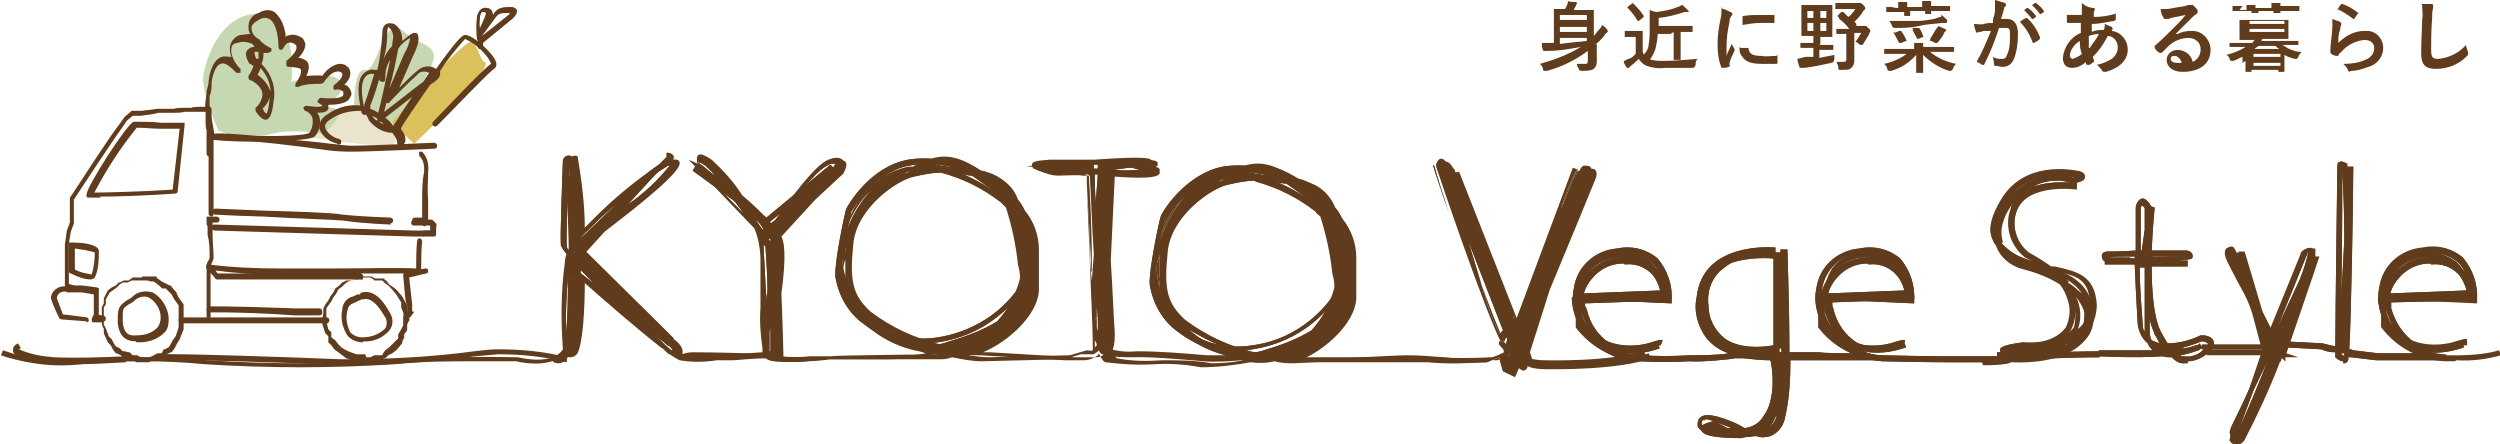 <?xml version="1.0" encoding="UTF-8"?>
<svg id="_レイヤー_1" data-name=" レイヤー 1" xmlns="http://www.w3.org/2000/svg" version="1.1" viewBox="0 0 250.5 44.5">
  <defs>
    <style>
      .cls-1 {
        fill: #dbc05b;
      }

      .cls-1, .cls-2, .cls-3, .cls-4 {
        stroke-width: 0px;
      }

      .cls-2 {
        fill: #eae4cd;
      }

      .cls-3 {
        fill: #603c1c;
      }

      .cls-4 {
        fill: #c6d8b1;
      }
    </style>
  </defs>
  <g id="_レイヤー_2" data-name="レイヤー 2">
    <g id="_レイヤー_1-2" data-name="レイヤー 1-2">
      <path class="cls-4" d="M35.5,11.1s-.2-4.3,1.1-4.1,1.8-5.7,3.8-3.9,4.1,1.2,2.5,4.2c-1.7,3-3,5-3.6,5-1.3-.3-2.5-.7-3.8-1.2Z"/>
      <path class="cls-2" d="M32.5,12.3c.8-.8,1.9-1.3,3-1.2,2.2,0,4.9,2.7,3.9,3.3s-8.6-.7-8.6-.7l1.7-1.4Z"/>
      <path class="cls-1" d="M39.3,12.3s4.8-5.9,7.6-8c.8-.6,1.2,1.8,1.6,1.9,1.5.2-7,8.2-7,8.2l-2.2-2Z"/>
      <path class="cls-4" d="M21.9,13.1c3.4,1.4,4.9.2,6.5.1,1.3-.1,2.7,0,4,.2,4.3-3.7-1.8-2.5-1.8-2.5,0,0,3.9-.5,3.6-2.4s-5-.3-5-.3c.2-2.2.1-7.4-3.9-6.8-4,.6-4.9,6-4.9,6-.4,1.6,1.5,5.7,1.5,5.7Z"/>
      <path class="cls-3" d="M159,4.1c-1,.1-1.9.2-2.7.3v-.6h2.7v.3ZM156.3,3.1v-.4h2.7v.5h-2.7ZM159,1.5v.5h-2.7v-.5h2.7ZM159.8,4.5c.4-.3.7-.6,1-1,0-.1.2-.2.3-.3,0,0,0,0,0-.1,0,0,0,0-.1-.2-.2-.2-.3-.3-.5-.4,0,.2-.2.4-.3.5-.2.2-.3.4-.5.6V1s0,0,0,0h-2c0-.1.1-.2.2-.4,0,0,0-.1.1-.2,0,0,0,0,0-.1,0,0,0-.1-.1-.1-.3,0-.6,0-.8-.1,0,.2,0,.3-.1.4,0,.1-.1.3-.2.4h-1.1s0,0,0,0v3.4h-1.2c0,.2,0,.5.1.7,0,0,0,.1.1.1,0,0,0,0,.1,0,0,0,.2,0,.3,0,1.1,0,2.2-.2,3.3-.4-1.3.8-2.7,1.3-4.1,1.7.1.1.3.3.3.5,0,.2.1.2.2.2,0,0,.1,0,.2,0,1.5-.4,2.9-1.1,4.1-2v1c0,.1,0,.3-.2.3,0,0,0,0,0,0-.3,0-.6,0-.9,0,0,.2.1.3.2.5q0,.2.3.2c.4,0,.9,0,1.2-.2.2-.2.3-.4.3-.7v-1.8Z"/>
      <path class="cls-3" d="M163.1.7c0,0-.1,0,0,.1.4.4.7.8,1,1.3,0,0,0,0,0,0,0,0,0,0,.1,0l.5-.4c0,0,0,0,0-.1-.3-.5-.7-.9-1.1-1.3,0,0,0,0,0,0,0,0,0,0,0,0l-.4.3ZM164.6,3.9v-.8s0,0,0,0h-1.7s-.1,0-.1,0v.6q0,0,.1,0h1v1.7c-.2.2-.4.4-.7.5-.2,0-.3.2-.5.2,0,.3.2.5.3.7,0,0,0,0,.1,0s0,0,.1,0l.2-.2c.3-.2.6-.5.8-.7.2.3.5.6.8.7.6.2,1.2.3,1.8.2.8,0,1.8,0,2.8,0q.2,0,.3-.3c0-.2,0-.4.2-.6-1.2.1-2.4.2-3.4.2-.5,0-1,0-1.5-.2-.3-.1-.5-.4-.6-.7v-1.7ZM167.7,3.2v2.8s0,0,0,0h.7q0,0,0,0v-2.8h1.2c0,0,0,0,0,0v-.6c0,0,0,0,0,0h-3.4v-.8c.9-.1,1.7-.3,2.6-.6.1,0,.2,0,.3,0,0,0,.1,0,.1,0,0,0,0,0,0-.1-.2-.2-.4-.4-.6-.6-.2,0-.3.2-.5.2-.7.3-1.4.4-2.1.5-.2,0-.4-.1-.7-.2,0,.4,0,.8,0,1.2v.6c0,.5,0,1.1-.1,1.6,0,.5-.3.9-.7,1.3.2.1.3.2.5.4,0,0,.1.1.2.1s0,0,.1-.2c.3-.4.5-.8.6-1.2.1-.5.2-.9.2-1.4h1.3Z"/>
      <path class="cls-3" d="M174.6,2.5c.6-.1,1.2-.2,1.8-.2.4,0,.8,0,1.3,0,0,0,.1,0,.1,0s0-.4,0-.7,0,0-.2-.1c-.3,0-.7,0-1.2,0-.6,0-1.1,0-1.7.1,0,0-.1,0-.1.1s0,.3,0,.8ZM174.3,4.7c0,.4,0,.7.3,1,.3.5.9.7,2,.7.5,0,.9,0,1.4,0q.1,0,.1-.1v-.7c0-.2,0-.1-.1,0-.5,0-1,.1-1.5,0-.9,0-1.2-.2-1.3-.7,0,0,0-.1,0-.1h-.8ZM172.5.7c0,.4,0,.8-.1,1.2-.2.9-.3,1.7-.3,2.6,0,.8.1,1.6.4,2.3,0,0,0,0,.1,0,.2,0,.4,0,.6-.1,0,0,.1,0,.1,0v-.2c0,0,0-.2,0-.2.1-.4.3-.8.5-1.2,0,0,0,0,0-.1,0,0,0,0,0-.1-.1-.2-.2-.3-.3-.5-.2.6-.4.8-.5,1.2,0-.3,0-.6,0-.9,0-.8.1-1.7.3-2.5,0-.2,0-.4.2-.6.1-.2.1-.2.1-.2s0-.1-.2-.2c-.3-.1-.5-.3-.8-.3Z"/>
      <path class="cls-3" d="M184.3,1.8c0,0-.1,0,0,.1.4.3.7.6,1,1h-1.3c0,0,0,0,0,0v.5c0,0,0,0,0,0h1v2.5c0,.2,0,.3-.3.3h-.7c.1.2.2.4.2.6,0,.2,0,.2.3.2.6,0,.8,0,1-.2s.3-.4.3-.7v-2.8h.7c-.2.3-.4.7-.6.9.2,0,.3.2.5.3,0,0,.1,0,.2,0s0,0,.1-.1c.2-.3.4-.7.6-1,0,0,0-.2.1-.2,0,0,0,0,0-.1s0-.1-.2-.3-.2-.2-.3-.2h-.1s0,0-.1,0h-.7,0c0,0,0-.2,0-.2s-.1-.2-.2-.2c.3-.3.7-.7.9-1.1,0,0,.2-.2.2-.2,0,0,0,0,0-.1,0,0,0-.1-.2-.3s-.3-.2-.3-.2c0,0,0,0-.1,0,0,0-.1,0-.2,0h-2.2c0,0,0,0,0,0v.6q0,0,0,0h2c-.2.3-.4.6-.7.8l-.5-.5c0,0,0,0-.2,0l-.4.4ZM181.1,1.8v-.7h.6v.7h-.6ZM183,1.1v.7h-.6v-.7h.6ZM181.1,3.1v-.8h.6v.8h-.6ZM183,3.1h-.6v-.8h.6v.8ZM182.4,4.4v-.7h1.2c0,0,0,0,0,0V.5c0,0,0,0,0,0h-3.1c0,0,0,0,0,0v3.1c0,0,0,0,0,0h1.2v.7h-1.3c0,0,0,0,0,0v.5c0,0,0,0,0,0h1.3v.9h-.8c0,0-.8.2-.8.2,0,.2.1.5.2.8,0,0,0,.1.1.1,0,0,.1,0,.1,0,0,0,.2,0,.3,0,.9-.1,1.8-.3,2.7-.5q.2,0,.3-.3c0-.2,0-.3,0-.5-.5.1-1,.2-1.5.3v-.8h1.3c0,0,.1,0,.1,0v-.5c0,0,0,0-.1,0h-1.3Z"/>
      <path class="cls-3" d="M191.7,3c-.1,0-.1,0,0,.1.1.3.3.5.4.8,0,0,0,0,.1,0l.5-.2c0,0,.1,0,0-.1-.1-.3-.2-.5-.4-.8,0,0,0,0-.2,0h-.5ZM189.8,3.2c-.1,0-.1,0,0,.2.2.3.3.6.5.9,0,0,0,0,.2,0l.5-.2c.1,0,.1,0,0-.1-.1-.3-.3-.6-.5-.9,0,0,0,0-.2,0l-.5.2ZM193.4,4.1c.2,0,.3.1.5.2,0,0,.1,0,.2,0,0,0,0,0,.2-.2.2-.3.4-.5.5-.8,0,0,.1-.2.2-.2,0,0,0,0,0-.1s0,0-.1-.1c-.2-.1-.5-.2-.7-.3,0,.1-.1.2-.2.3-.2.3-.4.7-.6,1h0ZM194.5,1.7c-.2,0-.4.1-.7.2-.6.1-1.1.2-1.7.2-.9,0-1.7,0-2.8,0,.1.1.2.3.3.5q0,.2.3.2c.7,0,1.6,0,2.4-.2s1.6-.2,2.3-.3c.1,0,.3,0,.4,0,0,0,.1,0,.1-.1,0,0,0,0,0,0,0,0,0,0,0-.2-.2-.2-.4-.4-.6-.5h0ZM190,.7h-1c0,0,0,0,0,0v.5q0,0,0,0h1.8v.4s0,0,0,0h.6c0,0,0,0,0,0v-.5h1.5v.3s0,0,0,0h.6c0,0,0,0,0,0v-.3h1.9c0,0,0,0,0,0v-.5q0,0,0,0h-1.9c0-.1,0-.3,0-.4,0,0,0,0,0-.1,0,0,0,0-.1,0h-.8c0,.2,0,.4,0,.6h-1.5c0-.1,0-.3,0-.4,0,0,0,0,0-.1,0,0,0,0-.1,0h-.8c0,.2,0,.4,0,.6h-.7ZM191.3,5.2c-.7.6-1.6,1-2.5,1.2.1.1.3.3.3.5,0,.1.1.2.2.2h.2c1-.3,1.8-.8,2.5-1.6v1.8c0,.2,0,0,0,0h.7c0,0,0,0,0,0v-1.8c.7.7,1.6,1.3,2.6,1.6h.2c0,0,0,0,.2-.2,0-.2.2-.4.3-.5-1-.2-1.9-.6-2.6-1.2h2.3s.1,0,.1,0v-.5q0,0-.1,0h-3c0-.1,0-.2,0-.3,0,0,0,0,0-.1,0,0,0,0-.1,0h-.8c0,.2,0,.4,0,.6h-3c0,0,0,0,0,0v.5c0,0,0,0,0,0h2.3Z"/>
      <path class="cls-3" d="M202.4,2.2c.6.6,1,1.3,1.3,2.1,0,0,0,0,.1,0,0,0,0,0,0,0,.2-.1.4-.2.6-.4,0,0,0-.1,0-.2-.3-.7-.7-1.4-1.3-1.9,0,0-.1,0-.1,0-.2.1-.4.2-.6.4ZM199.7,2.3c-.3,0-.6,0-.9.1s-.7,0-1,0c0,.3.1.5.2.8,0,.1.1.1.3,0,.1,0,.3,0,.4-.1h.8c-.4.9-.8,2-1.4,3,0,0,0,0,0,0,0,0,0,0,0,.1.2.1.4.2.5.3,0,0,.1,0,.2,0,0,0,0,0,0,0,.6-1.2,1.1-2.4,1.5-3.7.2,0,.4,0,.7,0,.4,0,.4.2.4.7,0,.7,0,1.4-.3,2-.1.3-.2.4-.5.4-.3,0-.6,0-.9-.2,0,.2.1.5.1.7,0,0,0,.2.1.2.3,0,.5.1.8.1.5,0,.9-.3,1.1-.8.3-.8.4-1.6.4-2.5,0-1-.4-1.5-1.1-1.5-.2,0-.4,0-.6,0,.1-.3.2-.6.3-1,0-.1,0-.2.2-.3,0,0,0,0,0-.1,0,0,0-.1-.1-.2-.3-.1-.7-.2-1-.3,0,.3,0,.6,0,.9,0,.2,0,.5-.2,1ZM203.6.5c.3.3.6.6.8.9,0,0,0,0,.1,0,0,0,0,0,0,0l.3-.2s0,0,0-.1c0,0,0,0,0,0-.2-.3-.5-.6-.8-.8h-.1l-.4.3ZM202.8,1c.3.3.6.6.8.9,0,0,0,0,.1,0,0,0,0,0,0,0l.3-.2s0,0,0-.1c0,0,0,0,0,0-.2-.3-.5-.6-.8-.8h-.1l-.4.3Z"/>
      <path class="cls-3" d="M208.4,4c0,.5,0,.9.2,1.4-.2.2-.6.4-.9.5-.1,0-.3-.1-.3-.3,0,0,0,0,0,0,0-.6.5-1.2,1-1.5ZM209.3,4.8c0-.4,0-.8,0-1.2.3-.1.7-.2,1-.2-.2.5-.6.9-.9,1.4h0ZM208.6.3c0,.1,0,.2,0,.3,0,.2,0,.6,0,.9-.5,0-1,0-1.5,0,0,.2,0,.4,0,.6,0,.1,0,.2.1.2h1.3v1c-1,.4-1.7,1.4-1.8,2.5,0,.6.3,1,.9,1,.5,0,1-.2,1.4-.6,0,.1,0,.2.1.3,0,0,0,0,.2,0,.2,0,.3-.2.5-.3,0,0,.1,0,0-.2,0-.1-.1-.2-.1-.3.6-.6,1.1-1.3,1.5-2.1.6,0,1,.6,1,1.1,0,.5-.2.9-.6,1.2-.5.3-1,.5-1.5.6.2.1.3.3.5.5,0,.2.2.2.4.2,1.2-.3,2.2-1.1,2.2-2.2,0-1-.7-1.8-1.6-1.9,0,0,0-.1.1-.2,0,0,0,0,0,0,0,0,0-.1-.1-.2-.2-.1-.5-.2-.7-.3,0,.2,0,.4-.1.6-.4,0-.8,0-1.2.2,0-.3,0-.5,0-.8.8,0,1.5-.2,2.2-.3,0,0,.2,0,.2-.2,0-.2,0-.4,0-.5,0,0,0-.1-.1,0-.7.2-1.4.3-2.1.3,0-.1,0-.2,0-.4,0-.1,0-.2.1-.3,0,0,0,0,0-.1,0,0,0-.1-.1-.1-.3,0-.5-.1-.8-.2Z"/>
      <path class="cls-3" d="M218.6,6.3c-.1,0-.2,0-.4,0-.5,0-.7-.2-.7-.4s.1-.3.4-.3.6.3.7.7ZM218,3.4c.6-.6,1.1-1.1,1.7-1.7.1-.1.2-.2.4-.3,0,0,.1-.1.1-.2,0,0,0-.1,0-.2-.2-.2-.3-.4-.5-.5,0,0-.1,0-.2,0,0,0-.1,0-.1,0-.1,0-.3,0-.4.1-.6.1-1.3.2-1.8.3-.2,0-.5,0-.7,0,0,.3.1.6.3.9,0,.1,0,.1.2.1h.2c.1,0,.2,0,.3-.1l1.5-.3c-.4.5-.7.8-1.2,1.3-.6.6-1.2,1.2-1.9,1.8,0,0,0,.1,0,.2.1.2.3.4.5.5,0,0,0,0,.1,0s0,0,.1,0c.2-.2.5-.5.7-.7.5-.5,1.3-.8,2-.8.6,0,1.2.4,1.2,1.1,0,0,0,0,0,.1,0,.5-.3,1-.8,1.2-.1-.7-.8-1.2-1.5-1.2-.5,0-1,.3-1.1.9,0,0,0,0,0,.1,0,.7.6,1.2,1.6,1.2,1.7,0,2.8-.8,2.8-2.2,0-1-.8-1.9-1.8-1.9,0,0-.2,0-.2,0-.4,0-.9.1-1.3.3h0Z"/>
      <path class="cls-3" d="M224.7.6h-1c0,0,0,0,0,0v.5c0,0,0,0,0,0h1.9v.2c0,0,0,0,0,0h.6c0,0,.1,0,.1,0v-.2h1.5v.2c0,0,0,0,0,0h.6c0,0,.1,0,.1,0v-.2h1.9c0,0,0,0,0,0v-.5c0,0,0,0,0,0h-1.9c0,0,0-.2,0-.2,0,0,0,0,0-.1,0,0,0,0-.1,0s-.5,0-.8,0c0,.2,0,.3,0,.5h-1.6c0,0,0-.2,0-.2,0,0,0,0,0-.1,0,0,0,0-.1,0s-.5,0-.8,0c0,.2,0,.3,0,.5h-.7ZM225.9,4.9c.1-.1.3-.2.4-.3h1.7c.1.1.2.2.4.3h-2.5ZM228.5,5.4v.3h-2.7v-.3h2.7ZM225.8,6.6v-.3h2.7v.3h-2.7ZM228.9,2.1v.3h-3.5v-.3h3.5ZM228.9,3.2h-3.5v-.3h3.5v.3ZM225,6.1v1.1s0,0,0,0h.6c0,0,0,0,0,0v-.2h2.7v.2c0,0,0,0,0,0h.6c0,0,0,0,0,0v-1.7c.3.2.7.3,1,.4h.2c0,0,.1,0,.2-.2,0-.2.2-.3.3-.5-.7,0-1.3-.3-1.9-.7h1.6c0,0,0,0,0,0v-.4q0,0,0,0h-3.7c0,0,0-.1.1-.2,0,0,0,0,0,0s0,0-.1,0h2.7c0,0,0,0,0,0v-1.8s0-.1,0-.1h-4.9q0,0,0,.1v1.9s0,0,0,0h1.5c0,.1-.2.2-.2.3h-2.3q0,0,0,0v.4c0,0,0,0,0,0h1.6c-.6.4-1.2.6-1.9.8.1.1.3.2.3.4,0,.1.1.2.2.2,0,0,.1,0,.2,0,.3-.1.6-.3.9-.4v.6Z"/>
      <path class="cls-3" d="M233.7,2c0,.2,0,.5,0,.7,0,.7-.2,1.6-.2,2.5,0,.1,0,.1.1.2s.4.2.5.2.1,0,.2,0c0-.2.2-.3.3-.4.6-.7,1.4-1.1,2.3-1.2.7,0,1,.4,1,.8,0,.6-.4,1-.9,1.2-.7.3-1.4.4-2.2.4.2.2.4.4.5.7,0,.1.1.1.3,0,.7,0,1.4-.3,2-.5.7-.3,1.2-1,1.2-1.8,0-.9-.7-1.7-1.6-1.7,0,0-.2,0-.3,0-1,0-1.9.5-2.6,1.2,0-.5,0-.9.2-1.4,0-.1,0-.3.1-.4,0,0,0,0,0-.1,0,0,0-.1-.1-.2-.3-.1-.5-.2-.8-.3ZM234.2.9c.6.3,1.1.6,1.6,1,0,0,0,0,.1,0s0,0,0,0c.1-.2.3-.4.4-.6,0,0,0,0,0,0,0,0,0,0,0,0-.5-.4-1-.7-1.6-.9,0,0-.1,0-.1,0-.2.2-.3.4-.4.7h0Z"/>
      <path class="cls-3" d="M242.7.5c0,.5.1,1,0,1.4,0,1-.1,2.1-.1,3.4s.5,1.6,1.5,1.6c1.1,0,2.2-.4,3-1.2.1-.1.2-.2.2-.2,0,0,0-.1,0-.2,0-.2-.2-.5-.2-.8-.7.8-1.7,1.3-2.8,1.4-.6,0-.7-.2-.7-1s0-1.8.1-3.1c0-.3,0-.7.1-1,0,0,0-.2,0-.3,0,0,0-.1-.2-.1-.3,0-.7,0-1,0Z"/>
      <path class="cls-3" d="M150.6,37.2l-.4-1.4c-.4.2-.8.3-1.2.5-1.8,0-3.7,0-5.5-.2-1.6-.1-3-.2-3.7-.2-1.6,0-10.1.5-10.1.5-.7,0-1.3,0-2-.2-.8.2-1.6.2-2.4.1-1.6.3-3.3.5-5,.5-1.6-.3-3.1-.4-4.7-.3-1.6.1-3.2,0-4.8-.2-.2,0-.4-.3-.7-.9,0,0,0,.1-.1.2-.4.3-.9.5-1.4.5h-1.9l-8.5-.5c-.7,0-1.3,0-2-.2-.8.2-1.6.2-2.4.1-1.7.3-3.3.5-5,.5h-5.8c0,.1-2,.2-2,.2-1.1.1-2.1.1-3.2,0-.3,0-.6-.1-.9-.3,0,0,0,0,0,0h0c0,0-.1,0-.1,0,0,0-5.1-.3-7.3-.2h-.4l-.2.5-.5-.2c-.4-.2-.7-.4-1-.6-.1,0-.2-.1-.3-.2-.2-.2-.4-.4-.6-.5-2.3-1.8-6-5-7.9-6.7,0,3.1-.2,6.6-.8,7.5-.3.3-.5.3-.7.3,0,0-.1,0-.2-.1-.1.4-.4.6-.8.7-.3,0-.6,0-.8-.3l.5-.3c0,0,.1.1.2.1,0,0,.3-.1.6-.9-.3-1.7-.1-5.5.2-8.8,0-.5.2-1,.4-1.4-.1-3.8-.3-7.2-.3-7.3,0-.3,0-1.3.3-1.7.1-.1.2-.2.4-.2.1,0,.3,0,.3.2.4,2.4.7,4.8.7,7.2.1-.1.3-.3.4-.4l.9-.9c1.9-1.9,4-3.6,6.3-5.2l.8-.8.3.3c.2,0,.3,0,.5,0,.2,0,.3.2.3.3.2.9-4.1,4.3-7.5,6.9l-2,2.2v.7c1.2,1.2,3,3.1,4.6,4.7,1.8,1.4,3.6,2.7,4.2,3.1s1,.9,1,1.3c0,0,0,.2,0,.3.4-.2.8-.2,1.2-.2,2,0,6.1.1,7.1.2,0-.1,0-.3,0-.4-.2-1.3-.3-2.7-.2-4.1,0-1.3,0-2.8,0-4.7,0-1.1-.2-2.2-.6-3.2l-6.6-6.9.9.4c-.1-.3-.1-.6,0-.8.3-.3.7,0,1.1.2,1.2,1.1,2.2,2.2,3.1,3.6,1.1.9,2.1,1.9,3.1,3l.5-.4c1.5-2.1,4-5.5,5.3-6,.5-.2,1.1-.3,1.4,0s-.1,1-.2,1.2h0c0,0-2.8,2.6-2.8,2.6l-3.4,3.7h0c.5,1,.3,3.4,0,5.7.1,2.6.2,5.5.2,6.1,0,.1,0,.3,0,.4,1,.1,2,.1,3,0h2.1c0-.1,5.9-.2,5.9-.2,1.1,0,2.2-.1,3.3-.3l-.7-.2c-2.2-.4-4.3-1.5-5.8-3.2-1.7-1.5-2.3-3.9-1.6-6,0-.7,0-1.5.2-2.2.4-2.4,1.9-4.5,3.9-5.9.8-.5,1.6-.8,2.5-1h.5c0-.1,1.2-.6,1.2-.6h.1c2-.9,3.7-.2,5.5,1,.2,0,.5.1.8.2,1.2.4,2.2,1.3,2.6,2.5.3.3.5.7.7,1.1.9,1.1,1.4,2.5,1.4,3.9,0,.6,0,1.1,0,1.7,0,.8,0,1.6,0,2.5-.2,2.4-3,5-5.6,6.1h.7l8.5.5h1.9c.4,0,.7,0,1-.3.1-.1.2-.3.3-.4v-.3c0,0,0,0,0,0h-.6c0-1.6-.2-4.1-.3-6.8-.3-3.7-.4-7.7-.5-10.2v-.2h-1.1c0-.1-2.3,0-2.3,0-.7,0-1.3-.2-1.9-.5,0,0-.1-.1-.2-.2h-.6c0,0,.6-.1.6-.1,0,0,0,0,0-.1,0-.3.4-.4,1.8-.5h1.3s1.4,0,3.1,0c5.6-.4,5.7-.1,5.8.1,0,.1,0,.2,0,.3,0,0,0,0-.2.1.3.1.4.2.4.3,0,.1,0,.3,0,.4-.2.2-.4.6-4.5.3l-.4,8.4c.2,3.1.3,6,.4,7.2,0,.6,0,1.2-.2,1.7.1.5.3.8.4.9,1.5.3,3,.3,4.6.2,1.6,0,3.3,0,4.9.3,1.1,0,2.2-.1,3.2-.3-.2,0-.4-.1-.6-.2-2.2-.4-4.3-1.5-5.9-3.2-1.7-1.5-2.4-3.9-1.6-6,0-.7,0-1.5.2-2.2.5-2.4,1.9-4.5,3.9-5.9.8-.5,1.6-.8,2.5-1,.2,0,.3,0,.5,0,.4-.2.8-.4,1.2-.5h.1c2-.9,3.7-.2,5.5,1l.8.2c1.2.4,2.1,1.3,2.6,2.5.3.3.5.7.7,1.1.9,1.1,1.4,2.5,1.4,3.9,0,.6,0,1.1,0,1.7,0,.8,0,1.6,0,2.5-.2,2.4-3,5-5.6,6.1h.6c.3,0,8.6-.5,10.1-.5s2.1.1,3.7.2c1.8.2,3.5.3,5.3.3.4-.1.8-.3,1.2-.5l-.2-.8c-1.8-3.5-6.4-17.2-6.6-17.8h0v-.2c0-.1.2-.6.5-.6s.6.4.8.8v.3c.1,0,.5-.1.5-.1l6.1,15.5c0-.2.1-.4.2-.6l5.6-15,.5.2-.3,1.1c.4-1,.7-1.5.9-1.5.4,0,.6,0,.7.2.2.3,0,.8-.1,1-.6,1.5-2.7,6.6-4.5,10.9-.7,2.2-1.4,4.4-2,6.3l.3.9c.5.1,1.1.2,1.6.2,0,0,7,.2,10-1l.2.5c-3.1,1.2-9.9,1.1-10.2,1.1-1.5,0-1.9-.2-2.1-.3h0v-.2c0,.3-.1.5-.3.6s-.3,0-.6-.2l-.4.9ZM151.1,35.7h.1c0,0,0,0,0,0h0c0-.1.2-.7.2-.7h0l-.3.8ZM122.9,35.2c.3,0,.7,0,1,0-1.7-.5-3.3-1.3-4.8-2.2,1.1,1,2.4,1.7,3.8,2.2h0ZM56.9,35.2s0,0,0,.1h0c.5-.7.7-4,.7-7.6h-.1c.1,2.2,0,4.5-.3,6.8,0,.2-.1.5-.2.7h0ZM77.2,35.2h0c0-.2,0-1.3,0-2.7,0,.2,0,.5-.1.7v2ZM125.8,18.1c-.9,0-1.8.2-2.7.4-1.6.3-5.8,3.1-6.1,6.8-.4,3.8,0,5.1,1.7,6.7,2.1,1.6,4.5,2.7,7,3.3.3,0,.7-.1,1-.2,1.7-.5,3.3-1.1,4.8-2,1.1-1.2,1.9-2.7,2.3-4.3,0,0,0-.1,0-.2,0-.4-.1-.8-.2-1.2-.2-1.9-.6-3.8-1.2-5.7-.2-.2-.4-.3-.5-.5-1.8-1.4-3.8-2.4-6-3h0ZM67.3,35.1h.2c-.2-.3-.4-.5-.7-.7-.2-.2-.6-.4-1-.7l.8.8.8.7ZM150.3,34.3v.2c0,0,.4.5.4.5h0c0,0,.2-.4.4-.9v-.3c-.2,0-.3.2-.3.3,0,.1-.2.1-.4.1,0,0-.1,0-.1,0v.2ZM91.4,34.4c.3,0,.7,0,1,0-1.7-.5-3.3-1.3-4.8-2.3,1.1.9,2.4,1.7,3.7,2.1h0ZM94.3,17.3c-.9,0-1.8.2-2.7.4-1.6.3-5.8,3.1-6.1,6.8-.4,3.8,0,5.1,1.7,6.7,2.1,1.6,4.5,2.7,7,3.3.3,0,.7-.2,1-.3,1.7-.5,3.3-1.1,4.8-2,1.1-1.2,1.9-2.7,2.3-4.3v-.2c0-.4-.1-.8-.2-1.2-.2-1.9-.6-3.8-1.2-5.7-.2-.2-.3-.3-.5-.5-1.8-1.4-3.8-2.4-6.1-3h0ZM56.9,27.9c-.2,2.1-.2,4.2-.2,5.6.2-1.9.2-3.7.2-5.6ZM149.2,31c.3.9.7,1.7,1.1,2.5,0-.1.2-.3.3-.4l-3.5-9,2.1,6.9ZM151.2,33.1h0c0,.1.6-1.7.6-1.7l-.2.5c0,.4-.2.8-.4,1.2h0ZM109.8,31.9c0,.3,0,.6.1.9,0-.4,0-.9,0-1.5v.6ZM115.6,28.7c0,1.3.7,2.6,1.7,3.5.2.2.4.4.6.5-.4-.4-.8-.9-1.1-1.4-.5-.8-.9-1.7-1.2-2.6h0ZM84.1,27.9c0,1.3.7,2.6,1.7,3.5l.6.5c-.4-.4-.8-.9-1.1-1.4-.5-.8-.9-1.7-1.2-2.6h0ZM76.5,24.5l.3,5.8c0-.4,0-.7.1-1.1,0-2.1-.2-4.1-.2-4.5l-.2-.2h0ZM115.9,26.7c0,.7.1,1.4.3,2.1,0-1.1,0-2.2,0-3.3-.1.4-.3.8-.3,1.2h0ZM58.1,27.3c.4.3.9.7,1.4,1.1l-1.4-1.4v.3ZM109.4,27.2c0,.3,0,.6,0,.9v-2.2c0-3.3-.2-6.7-.3-8.3v-.2h-.3s0,0,0,.1h.1v.6c0,1,.2,3.2.4,7.9,0,.4,0,.8,0,1.2h0ZM84.4,25.9c0,.7.1,1.4.3,2.1,0-1.1,0-2.2,0-3.3-.2.4-.3.8-.4,1.2h0ZM57.4,26.8h.2v-.4l-.2-.2v.6h0ZM57.4,25.1v.4l.2-.2-.2-.2ZM102.3,24.5v.4c0,0,0-.4,0-.4ZM77,24l.2.2c0-.1,0-.2,0-.3h0ZM119.2,19.3c-1.5,1.2-2.6,2.9-3,4.8.1-.3.3-.7.4-1,.6-1.4,1.4-2.7,2.5-3.8h0ZM76.2,24h0ZM58.1,23.8v.2l3.8-3.7c-.8.7-1.5,1.3-2.1,1.9l-.9.9c-.3.2-.5.5-.8.8h0ZM57,16.6c0,.3,0,.6,0,.9,0,.3.2,3.1.3,6.4l.2-.2c-.1-3.1-.3-5.9-.5-7.1h0ZM87.7,18.6c-1.5,1.2-2.6,2.9-3.1,4.8.1-.3.3-.7.4-1,.6-1.4,1.5-2.7,2.6-3.8h0ZM75.7,22l.7,1h.1c-.2-.4-.4-.7-.8-1ZM143.6,16.6c.1.4.8,2.5,1.7,5.1-.2-.6-.4-1.2-.6-1.9-.5-1.4-.8-2.6-.9-2.9,0-.1-.1-.3-.2-.4h0ZM71.4,18.2l3.1,3.2c-.5-.8-1.1-1.5-1.8-2.2-.3-.3-.6-.5-.9-.8l-.3-.2ZM158,17c-.7,1.3-1.2,2.6-1.6,4,.5-1.3,1-2.5,1.5-3.7,0-.1.1-.2.2-.4h0ZM83.6,16.4c-.3,0-.5,0-.7.2-.8.3-2.3,2.1-3.7,3.9l.9-.8,3.1-3.2.3.3c0-.1.2-.3.2-.4h0ZM66.2,16.9l-3.3,3.6c1.6-1.1,3-2.4,4.2-3.9-.1,0-.3,0-.4,0-.2,0-.3.1-.5.2h0ZM109.7,17.4v.2c0,.6,0,1.6.1,2.7l.2-2.9h-.3ZM127.9,18.2c1.1.5,2.1,1,3.1,1.7h0l-.4-.3c-.6-.4-1.1-.8-1.7-1.2-.4,0-.7-.1-1.1-.2h0ZM122.5,18c-.3.1-.6.3-.9.4-.4.2-.9.5-1.3.8.8-.6,1.6-1,2.5-1.2h.2-.6ZM96.4,17.4c1.1.5,2.1,1,3.1,1.7h0l-.4-.3c-.6-.4-1.1-.8-1.7-1.2-.4,0-.7-.1-1.1-.2ZM91,17.2c-.3.1-.6.3-.9.4-.4.2-.9.5-1.3.8.8-.6,1.6-1,2.5-1.2h.2c-.2,0-.4,0-.6,0ZM70.1,16.4c.2.1.8.6,1.5,1.2-.3-.5-.8-.9-1.2-1.2-.1,0-.2-.1-.4-.2,0,0,0,.1,0,.2ZM126.3,17.5c.4,0,.9,0,1.3,0-1.1-.6-2.4-.7-3.6-.3.6,0,1.2,0,1.8.2h.6ZM111.5,17c.9.1,1.9.1,2.8,0-.3,0-.6-.1-.9-.2-.6,0-1.3.2-2,.2ZM109.7,16.9h.3v-.4h-.4v.4ZM94.8,16.7c.4,0,.9,0,1.3,0-1.1-.6-2.4-.7-3.6-.3.6,0,1.2,0,1.8.2h.6ZM109.3,16.5h-.6s.7,0,.7,0h0Z"/>
      <path class="cls-3" d="M162.5,36c0,0-4.6-1.3-5-5.9v-.3h.6c-.1-1,.1-2,.7-2.9.8-1.1,2.1-1.7,3.5-1.7,1.1-.1,2.3.3,3.1,1,.9,1,1.5,2.2,1.6,3.6v.3l-8.2.3c0,0,0,.1,0,.2l.2.4c.3,1.4,1.1,2.6,2.3,3.4,1.2.6,2.8.6,4.8,0l.2.5c-1.4.5-2.9.7-4.3.4.2.1.5.2.7.3l-.2.5ZM158.2,30.4c.1.9.5,1.8,1,2.6-.3-.6-.6-1.2-.8-1.9,0-.1,0-.2-.1-.3,0-.1,0-.3-.1-.4h0ZM162.6,25.8h-.2c-1.2,0-2.4.5-3.1,1.4-.5.8-.7,1.7-.6,2.6l7.7-.2c0-.6-.3-1.3-.6-1.8-.6-1.2-1.9-2-3.2-1.9h0Z"/>
      <path class="cls-3" d="M198.6,36.3c-.8,0-1.8,0-3.1,0h0c0,0-3,0-6.9-.1-2.5-.2-4.9-1.4-6.4-3.4h0v-1.2c-.3-.9-.4-1.8-.2-2.7.3-2.2,2.1-3.8,4.3-4,1.4-.3,2.9,0,4.1,1,1,1.2,1.5,2.7,1.4,4.2v.3l-8.8-.4c-.1.5-.2,1-.2,1.5.3,1.1,1.1,2,2.1,2.5,1.6.8,3.5.8,5.2.2.4-.1.6-.2.8-.1l-.2.5v-.3c0,0,0,.3,0,.3h0c-.1,0-.3,0-.4.1-1.4.5-2.9.6-4.4.2.9.4,1.8.7,2.8.7,3.9.1,6.9.1,6.9.1,2.4,0,3.8,0,4.5,0v-.4h.4c0,0-.1-.1-.1-.2,0-.2,0-.5,2.3-.8h0s2.9.4,4.3-1.5h0c.4-.9.5-1.8.2-2.7-.2-.6-.4-1.1-.8-1.6-1.1-.7-2.4-1.2-3.6-1.5-1.3-.3-2.4-1.2-2.8-2.4-.2-.2-.3-.5-.4-.7-.4-1,0-2.3.9-3.8,2.3-3.9,7-3,7.6-2.9.3,0,.8.2.8.5s0,.4-1,.7h.2v.6c0,0-4.9-.7-6,2.1-.6,1.5-.1,3.3,1.2,4.3.7.4,1.4.8,2,1.3h.6c2.1.5,4,.8,4.2,3.8,0,.8-.2,1.6-.6,2.3-.2.7-.5,1.3-1.1,1.8-1.8,1.6-5,1.8-6.9,1.7-.1.1-.7.3-2.8.3ZM207.7,34.2c-1.1.6-2.3,1-3.6,1.2,1.3,0,2.5-.5,3.6-1.2h0ZM202.7,34.9h-.5c.3,0,.6,0,1,0h-.5ZM207.6,29.3c0,.2.2.4.2.6.3,1.1.2,2.2-.3,3.2-.3.4-.6.7-1,.9.7-.3,1.3-.7,1.9-1.2.2-.2.3-.3.4-.5,0-.4.1-.8,0-1.2h0c-.3-.7-.7-1.4-1.3-1.8h0ZM206.8,28.1c1.1.6,2,1.5,2.6,2.7v-.5c-.1-2.4-1.5-2.7-3.4-3.1.3.3.5.5.8.8h0ZM188.7,29.7h2.5s0,0,0,0h-2.5ZM187.2,25.4c-.3,0-.6,0-.9,0-1.9.1-3.5,1.6-3.8,3.5,0,.1,0,.3,0,.4h0c.2-.8.7-1.6,1.3-2.2.9-.9,2.1-1.3,3.4-1.3h0c1.3,0,2.6.5,3.4,1.5-.2-.4-.4-.7-.7-1-.7-.6-1.7-1-2.6-.9h0ZM187.1,26.4c-1.1,0-2.1.4-2.9,1.2-.5.5-.9,1.1-1.1,1.8l7.7-.3c-.4-1.7-1.9-2.8-3.6-2.6h0ZM204.6,27l.6.2-.2-.2h-.4ZM200.5,24.3c.7.8,1.6,1.4,2.7,1.7l.5.2c-.2-.1-.5-.3-.7-.4-1.5-1.2-2.1-3.2-1.4-5,0-.2.2-.4.3-.6-.6.6-1,1.4-1.2,2.1-.2.6-.2,1.3,0,2h0ZM204.5,17.8c-1.2.3-2.3.9-3.1,1.9.8-.9,1.9-1.6,3.1-1.9h0ZM206.1,18.1c-.8,0-1.7.2-2.4.6,1.2-.4,2.5-.5,3.8-.4-.4-.1-.9-.2-1.3-.2h0ZM206.1,17.6c.5,0,1.1,0,1.6.2h.2c-.7-.2-1.5-.2-2.2-.2h.4Z"/>
      <path class="cls-3" d="M246,36.2h-1c-2.5-.1-4.9-1.4-6.4-3.4h0v-1.2c-.3-.9-.4-1.8-.2-2.7.3-2.2,2.1-3.8,4.3-4,1.4-.3,2.9,0,4.1,1,1,1.2,1.5,2.7,1.4,4.2v.3l-8.9-.4c-.1.5-.2,1-.2,1.5.3,1.1,1.1,2,2.1,2.5,1.6.8,3.5.8,5.2.2.4-.1.6-.2.8-.1v.5h-.1c-.2,0-.3,0-.4.1-1.4.5-2.9.6-4.4.2.9.4,1.9.7,2.8.7,3.8.1,5.2-.5,5.3-.5l.2.5c-1.4.4-3,.6-4.5.5ZM245,29.6h2.5c0,.1,0,0,0,0h-2.5ZM243.6,25.4c-.3,0-.6,0-.9,0-1.9.1-3.5,1.6-3.8,3.5,0,.1,0,.3,0,.4h0c.2-.8.7-1.6,1.3-2.2.9-.9,2.1-1.4,3.4-1.3h0c1.3,0,2.6.5,3.4,1.5-.2-.4-.4-.7-.7-1-.7-.6-1.7-1-2.7-.9h0ZM243.5,26.4c-1.1,0-2.1.4-2.9,1.2-.5.5-.9,1.1-1.1,1.8l7.7-.3c-.4-1.7-1.9-2.8-3.6-2.6h0Z"/>
      <path class="cls-3" d="M174.5,43.9c-2.2,0-3.6-.2-3.9-.6h0c-.2-.2-.4-.4-.5-.6,0-.3,0-.6.2-.8.6-.8,3,.2,4,.7.2.1.3.2.5.3.8-.1,1.5-.5,1.9-1.2,1.3-1.7.9-4.8.7-5.6-.9,0-1.8-.1-2.7-.2h-.9c-.2.1-3.4.4-4.5.3-1.7.1-3.3.1-5,0-2.5-.1-4.9-1.4-6.4-3.4h0v-1.2c-.3-.9-.4-1.8-.2-2.7.3-2.2,2.1-3.8,4.3-4,1.4-.3,2.9,0,4.1,1,1,1.2,1.5,2.7,1.4,4.2v.3l-8.8-.4c-.1.5-.2,1-.2,1.5.3,1.1,1.1,2,2.1,2.5,1.6.8,3.5.8,5.2.2.4-.1.6-.2.8-.1l-.2.5v-.3c0,0,0,.3,0,.3h0c-.2,0-.3,0-.4.1-1.4.5-2.9.6-4.4.2.9.4,1.9.7,2.8.7,1.6.1,3.3.1,4.9,0,.9,0,2.9,0,3.9-.2-.9-.3-1.6-.8-2.2-1.5-.9-1.2-1.3-2.7-1-4.1.6-5.7,7.8-5,7.9-5v.5h.5v3.2-3.5h.7c0,.4.2,5.6.2,10.3h3.1c0,.1,3.6.1,3.6.1-2.1-1-3.5-3-3.7-5.3v-.3h.6c-.1-1,.1-2,.7-2.9.8-1.1,2.2-1.7,3.5-1.7,1.1-.1,2.3.2,3.1,1,.9,1,1.5,2.2,1.6,3.5v.3l-8.2.3c0,0,0,.2,0,.2,0,.1,0,.2.1.4.3,1.4,1.1,2.6,2.3,3.4,1.2.6,2.8.6,4.8,0l.2.5c-1.4.5-2.9.7-4.3.4.2.1.5.2.8.3l2,.6h-10.1c0,1.9-.1,4-.6,6-.2.7-.7,1.3-1.4,1.6-.4.1-.9.2-1.4,0-.4,0-.7.1-1.1.1h0ZM178,41.6c-.2.4-.4.9-.7,1.2,0,0-.1.2-.2.2.4-.3.7-.7.9-1.2,0,0,0-.2,0-.3ZM172,42.3h0c.4.2.7.4,1.1.6h.4c-.5-.2-1-.4-1.5-.6ZM171.7,42.9h.1-.1ZM170.9,42.1c0,0-.2,0-.3,0,0,0-.1.2-.1.3,0,0,0,.1.1.2.3-.2.7-.3,1.1-.4h0c-.3-.1-.6-.2-.9-.2h0ZM178.3,39.3v.3-.6c0,0,0,.2,0,.2h0ZM177.7,35.5h0v-.4h0v.4ZM178.3,35.3h.2v-.4h-.2v.4ZM173.6,26.3c-.5.2-.9.6-1.3.9-.9.9-1.3,2.2-1.1,3.5,0,1.2.6,2.4,1.6,3.2,1.5,1.1,3.8.9,4.9.7v-8.7c-1.4-.1-2.8,0-4.1.4h0ZM182.6,30.4c.1.9.5,1.8,1,2.6-.3-.6-.6-1.2-.8-1.9,0-.1,0-.2-.1-.3s0-.2-.1-.4h0ZM187.1,25.8h-.2c-1.2,0-2.3.5-3.1,1.4-.5.8-.7,1.7-.6,2.6l7.7-.2c0-.6-.3-1.3-.6-1.8-.6-1.2-1.9-2-3.2-1.9h0ZM164.2,29.7h2.5s0,0,0,0h-2.5ZM162.8,25.4c-.3,0-.6,0-.9,0-1.9.1-3.5,1.6-3.8,3.5,0,.1,0,.3,0,.4h0c.2-.8.7-1.6,1.3-2.2.9-.9,2.1-1.4,3.4-1.3h0c1.3,0,2.6.5,3.4,1.5-.2-.4-.4-.7-.7-1-.7-.7-1.7-1-2.7-.9h0ZM162.7,26.4c-1.1,0-2.1.4-2.9,1.2-.5.5-.9,1.1-1.1,1.8l7.7-.3c-.4-1.7-1.9-2.8-3.6-2.6h0Z"/>
      <path class="cls-3" d="M67,34.7c-1.9-1.6-7-5.9-9.4-8.4v.6h-.6s0-.5,0-1.2c-.3-.3-.6-.7-.8-1.1-.1-1,.2-8.1.2-8.5h0c0-.2.3-.6.7-.5s.5.6.5.9c0,1,0,6.3-.1,8.9.7.7,1.9,1.8,3.2,3l-3.2-3.2.2-.2c.3-.2,6.2-7.2,8.2-8.4.3-.2.7-.4.9-.7h0v-.6c0,0,.6,0,.7.4,0,.4-.3.8-1.2,1.3-1.7,1-6.8,6.9-7.8,8l9,8.9-.4.4ZM57,16.4c-.1,2.6-.3,7.6-.2,8.3,0,.1.1.3.2.4,0-2.7.2-7.4.1-8.3,0-.1,0-.3,0-.4h0Z"/>
      <polygon class="cls-3" points="76.8 22.5 69.4 17.1 69.7 16.6 76.8 21.8 83.2 16.5 83.6 17 76.8 22.5"/>
      <path class="cls-3" d="M92.4,34.5c-2.1,0-4.1-.7-5.8-2-1.6-1.1-2.6-2.9-2.9-4.8h0c-.1-1.5,1-6.6,1.1-6.8h0c.1-.2,2.3-4.2,6.2-4.9,4.1-.7,10.8,1.5,12.2,7.4.5,2.1.2,4.2-1,6-2,2.7-4.9,4.4-8.2,4.9-.5,0-1.1.2-1.6.2ZM84.3,27.7c.2,1.8,1.2,3.4,2.7,4.4,2,1.5,4.5,2.1,7,1.7,3.1-.5,5.9-2.1,7.8-4.6,1.1-1.6,1.4-3.7.9-5.6-1.6-4.9-6.5-7.9-11.6-7-3.4.6-5.5,4.2-5.8,4.6-.5,2.2-.9,4.4-1.1,6.6h0Z"/>
      <path class="cls-3" d="M123.9,35.3c-2.1,0-4.1-.7-5.8-2-1.6-1.1-2.6-2.9-2.9-4.8h0c-.1-1.5,1-6.6,1.1-6.8h0c0-.2,2.3-4.2,6.2-5,4.1-.7,10.8,1.5,12.2,7.4.5,2.1.2,4.2-1,6-2,2.7-4.9,4.4-8.2,4.9-.5.1-1.1.2-1.6.2ZM115.8,28.5c.2,1.8,1.2,3.3,2.7,4.4,2,1.5,4.5,2.1,7,1.7,3.1-.4,5.9-2.1,7.8-4.6,1.1-1.6,1.4-3.7.9-5.6-1.6-4.9-6.5-7.9-11.6-7-3.4.6-5.5,4.2-5.8,4.5s-1.2,5.3-1,6.6h0Z"/>
      <path class="cls-3" d="M201,36.1v-.6c0,0,6-.3,9.4-.3v.6c-3.5,0-9.4.3-9.4.3Z"/>
      <path class="cls-3" d="M219.2,36.4c-.2,0-.3,0-.5,0-.4,0-.8-.3-1.1-.6-.3,0-.6,0-.9-.1-2.9.2-6.1,0-6.4,0v-.6c1.2,0,3.3,0,5.4,0-.2-.2-.4-.4-.5-.7-.6-.5-.9-1.2-1-1.9,0-.2-.2-3.1-.3-6h-3c0,.1,0-.3,0-.3-.2-.1-.3-.3-.3-.6,0-.2.2-.4.6-.4s1.4,0,2.8-.1c0-1.4,0-2.9,0-4.3,0-.2.2-.8.6-.9s.8.5.9.7h0c0,.1.4.2.4.2,0,0-.2,1.9-.3,4.3h3.5s0,0,0,0h0c.2,0,.6.2.6.5s0,.3-.4.4c-.4,0-.8.1-1.1.1h1v.6h-3.6c0,2.5.2,5.1.9,6.5.2.4.5.9.7,1.2,1.1,0,2.3-.3,3.3-.8h.1c.2,0,1,0,1.2.6s-.4,1-.6,1.2c-.6.5-1.3.8-2,.8ZM218.5,35.7c.1,0,.2,0,.3,0,.7.1,1.5-.1,2-.7.4-.3.5-.5.4-.6s-.3-.2-.6-.2c-.7.3-1.4.5-2.1.7.5,0,1-.1,1.5-.3.3,0,.4-.2.4-.2l.3.5c-.1,0-.3.1-.4.2-.6.2-1.2.4-1.8.5ZM216.5,35.1h.2c0,0,.2,0,.2,0h-.4ZM215.6,34.1h0c.2.1.5.2.8.3-.2-.3-.3-.6-.5-.9-.2-.5-.4-1-.5-1.5v1c0,.4,0,.8.2,1.1h0ZM214.4,26.8c0,2,.2,4.2.3,5.7,0,.2,0,.5.2.7v-6.4h-.4ZM211.2,25.8h2.2c0,.1.5.1.5.1v-.2c-1.3,0-2.3,0-2.6.1h0ZM215.6,25.7h0c0,.1,2.5,0,2.5,0h-2.5ZM214.6,20.5c0,.1-.1.3-.1.4,0,1.4,0,2.8,0,4.2h.1l.3-2.1v-2.1c0-.1-.2-.3-.3-.3h0Z"/>
      <path class="cls-3" d="M224,44.5h-.1c-.2,0-.4-.2-.5-.4h0c0,0,.1-.4.1-.4h0c-.1-.3-.1-.5,0-.7,0-.2.9-1.8,1.9-4.1l1.3-3.9h-6.1c0,0,0-.5,0-.5h3.6c0,0,2.3,0,2.3,0l-.8-3c-.2-.7-.5-1.4-.8-2-1.1-2-1.9-3.6-1.9-3.7-.1-.3-.1-.6,0-.8,0-.1.2-.2.4-.2.2,0,.3,0,1.1,2l-.4-1.5h.6c0-.1,1.8,6,1.8,6l.9,1.8,3.1-7.6h0c0-.2.2-.4.4-.5.2-.1.5-.1.7,0h.2c0,.3,0,.6,0,.8h.4c0,.1-3.7,10.5-3.7,10.5l-.2-.5-.2.6h0c0,0,0,0,0,0-1,2.6-2.1,5.2-3.3,7.7-.2.3-.4.4-.7.5ZM224,43.9c0,0,.1,0,.2,0h-.2ZM225.8,39.1l-1.4,3.8c.9-2,1.9-4.4,2.8-6.7l-1.4,2.9ZM228.8,33.8h0ZM231.4,25.2c0,0-.2,0-.2.2l-3,7.4c.8-1.7,1.6-3.4,2.2-4.7.4-1,.7-1.9.9-2.9h0Z"/>
      <path class="cls-3" d="M234.8,36.2c-.3,0-.6-.2-.8-.4h0v-.5c-.5,0-1-.1-1.4-.3l-3.8-.2v-.6l3.9.2c.4.1.8.2,1.3.3,0-3.6.2-17.3.2-17.9s.1-.5.3-.6.6.2.7.2h0v.3h.6c0,2.7-.2,15-.4,18.3.1,0,.2,0,.4.1l2.5.3h3.7c-2.1-1-3.4-3-3.7-5.3v-.3h.6c-.1-1,0-2,.6-2.9,1.7-2,4.6-2.2,6.7-.6.9,1,1.5,2.2,1.6,3.5v.3l-8.2.2c0,0,0,.2,0,.2v.4c.4,1.4,1.2,2.6,2.3,3.4,1.2.6,2.8.6,4.8,0l.2.5c-1.4.5-2.9.7-4.3.4.2.1.5.2.7.3l2,.6h-7.2l-2.5-.3c-.1,0-.2,0-.3,0,0,0,0,.1,0,.2,0,.2-.2.4-.4.4h-.1ZM234.6,35.5c0,0,.2.1.3.2v-.3s0,0-.1,0h-.2c0,.1,0,.2,0,.2ZM238.9,30.4c.1.9.5,1.8,1,2.6-.3-.6-.6-1.2-.8-1.9,0-.1,0-.2-.1-.3,0-.1,0-.3-.1-.4h0ZM243.4,25.8h-.2c-1.2,0-2.4.5-3.1,1.4-.5.8-.7,1.7-.6,2.6l7.7-.2c0-.6-.3-1.3-.6-1.8-.6-1.2-1.9-2-3.2-1.9ZM234.7,17c0,.9,0,7.5-.1,12.6l.3-5.6c0-2.5-.1-5-.2-7Z"/>
      <path class="cls-3" d="M162.5,36c0,0-4.6-1.3-5-5.9v-.3h.6c-.1-1,.1-2,.7-2.9.8-1.1,2.1-1.7,3.5-1.7,1.1-.1,2.3.3,3.1,1,.9,1,1.5,2.2,1.6,3.6v.3l-8.2.3c0,0,0,.1,0,.2l.2.4c.3,1.4,1.1,2.6,2.3,3.4,1.2.6,2.8.6,4.8,0l.2.5c-1.4.5-2.9.7-4.3.4.2.1.5.2.7.3l-.2.5ZM158.2,30.4c.1.9.5,1.8,1,2.6-.3-.6-.6-1.2-.8-1.9,0-.1,0-.2-.1-.3,0-.1,0-.3-.1-.4h0ZM162.6,25.8h-.2c-1.2,0-2.4.5-3.1,1.4-.5.8-.7,1.7-.6,2.6l7.7-.2c0-.6-.3-1.3-.6-1.8-.6-1.2-1.9-2-3.2-1.9h0Z"/>
      <path class="cls-3" d="M198.6,36.3c-.8,0-1.8,0-3.1,0h0c0,0-3,0-6.9-.1-2.5-.2-4.9-1.4-6.4-3.4h0v-1.2c-.3-.9-.4-1.8-.2-2.7.3-2.2,2.1-3.8,4.3-4,1.4-.3,2.9,0,4.1,1,1,1.2,1.5,2.7,1.4,4.2v.3l-8.8-.4c-.1.5-.2,1-.2,1.5.3,1.1,1.1,2,2.1,2.5,1.6.8,3.5.8,5.2.2.4-.1.6-.2.8-.1l-.2.5v-.3c0,0,0,.3,0,.3h0c-.1,0-.3,0-.4.1-1.4.5-2.9.6-4.4.2.9.4,1.8.7,2.8.7,3.9.1,6.9.1,6.9.1,2.4,0,3.8,0,4.5,0v-.4h.4c0,0-.1-.1-.1-.2,0-.2,0-.5,2.3-.8h0s3.7.4,5.1-1.5c.4-1.5,0-3-1.1-4.2-1.2-.8-2.6-1.3-4-1.7-1.3-.3-2.3-1.2-2.7-2.4-.2-.2-.3-.5-.4-.7-.4-1,0-2.3.9-3.8,2.3-3.9,7-3,7.6-2.9.3,0,.8.2.8.5s0,.4-1,.7h.2v.6c0,0-4.9-.7-6,2.1-.6,1.5-.1,3.3,1.2,4.3.9.5,1.7,1,2.5,1.6,2.1.8,3.8,1.8,4,4.7,0,.9-.2,1.8-.9,2.5-.4.4-.9.7-1.5.9-1.8.8-3.9,1.2-5.9,1-.2.1-.8.2-2.9.2ZM202.1,35c1.7.1,3.4,0,5-.5.3-.2.6-.4.8-.6.7-.7,1.1-1.7,1-2.8h0c-.2-.5-.5-1-.9-1.4.5,1,.6,2.2.2,3.3-1.5,2.1-5.2,1.8-5.6,1.8h-.6ZM188.7,29.6h2.5s0,0,0,0h-2.5ZM207.2,28.3c.5.3.9.7,1.4,1.1-.4-.6-.9-1-1.5-1.4l.2.2ZM187.3,25.4c-.3,0-.6,0-.9,0-1.9.1-3.5,1.6-3.8,3.5,0,.1,0,.3,0,.4h0c.2-.8.7-1.6,1.3-2.2.9-.9,2.1-1.3,3.4-1.3h0c1.3,0,2.6.5,3.4,1.5-.2-.4-.4-.7-.7-1-.7-.6-1.7-1-2.6-.9h0ZM187.2,26.4c-1.1,0-2.1.4-2.9,1.2-.5.5-.9,1.1-1.1,1.8l7.7-.3c-.4-1.7-1.9-2.8-3.6-2.6h0ZM200.5,24.3c.7.8,1.6,1.4,2.6,1.7l.6.2c-.2-.1-.5-.3-.8-.4-1.5-1.2-2.1-3.2-1.4-5,0-.2.2-.4.3-.6-.6.6-1,1.4-1.2,2.1-.2.6-.2,1.3,0,2h0ZM204.5,17.8c-1.2.3-2.3.9-3.1,1.9.8-.9,1.9-1.6,3.1-1.9h0ZM206.1,18.1c-.8,0-1.7.2-2.4.6,1.2-.4,2.5-.5,3.8-.4-.4-.1-.9-.2-1.3-.2h0ZM206.1,17.6c.5,0,1.1,0,1.6.2h.2c-.7-.2-1.5-.2-2.2-.2h.4Z"/>
      <path class="cls-3" d="M245,36.1c-2.5-.1-4.9-1.4-6.4-3.4h0v-1.2c-.3-.9-.4-1.8-.2-2.7.3-2.2,2.1-3.8,4.3-4,1.4-.3,2.9,0,4.1,1,1,1.2,1.5,2.7,1.4,4.2v.3l-8.9-.4c-.1.5-.2,1-.2,1.5.3,1.1,1.1,2,2.1,2.5,1.6.8,3.5.8,5.2.2.4-.1.6-.2.8-.1v.5h-.1c-.2,0-.3,0-.4.1-1.4.5-2.9.6-4.4.2.9.4,1.9.7,2.8.7v.5ZM245,29.6h2.5c0,.1,0,0,0,0h-2.5ZM243.6,25.4c-.3,0-.6,0-.9,0-1.9.1-3.5,1.6-3.8,3.5,0,.1,0,.3,0,.4h0c.2-.8.7-1.6,1.3-2.2.9-.9,2.1-1.4,3.4-1.3h0c1.3,0,2.6.5,3.4,1.5-.2-.4-.4-.7-.7-1-.7-.6-1.7-1-2.7-.9h0ZM243.5,26.4c-1.1,0-2.1.4-2.9,1.2-.5.5-.9,1.1-1.1,1.8l7.7-.3c-.4-1.7-1.9-2.8-3.6-2.6h0Z"/>
      <path class="cls-3" d="M174.5,43.9c-2.2,0-3.6-.2-3.9-.6h0c-.2-.2-.4-.4-.5-.6,0-.3,0-.6.2-.8.6-.8,3,.2,4,.7.2.1.3.2.5.3.8-.1,1.5-.5,1.9-1.2,1.3-1.7.9-4.8.7-5.6-.9,0-1.8-.1-2.7-.2h-.9c-.2.1-3.4.4-4.5.3-1.7.1-3.3.1-5,0-2.5-.1-4.9-1.4-6.4-3.4h0v-1.2c-.3-.9-.4-1.8-.2-2.7.3-2.2,2.1-3.8,4.3-4,1.4-.3,2.9,0,4.1,1,1,1.2,1.5,2.7,1.4,4.2v.3l-8.8-.4c-.1.5-.2,1-.2,1.5.3,1.1,1.1,2,2.1,2.5,1.6.8,3.5.8,5.2.2.4-.1.6-.2.8-.1l-.2.5v-.3c0,0,0,.3,0,.3h0c-.2,0-.3,0-.4.1-1.4.5-2.9.6-4.4.2.9.4,1.9.7,2.8.7,1.6.1,3.3.1,4.9,0,.9,0,2.9,0,3.9-.2-.9-.3-1.6-.8-2.2-1.5-.9-1.2-1.3-2.7-1-4.1.6-5.7,7.8-5,7.9-5v.5h.5v3.2-3.5h.7c0,.4.2,5.6.2,10.3h3.1c0,.1,3.6.1,3.6.1-2.1-1-3.5-3-3.7-5.3v-.3h.6c-.1-1,.1-2,.7-2.9.8-1.1,2.2-1.7,3.5-1.7,1.1-.1,2.3.2,3.1,1,.9,1,1.5,2.2,1.6,3.5v.3l-8.2.3c0,0,0,.2,0,.2,0,.1,0,.2.1.4.3,1.4,1.1,2.6,2.3,3.4,1.2.6,2.8.6,4.8,0l.2.5c-1.4.5-2.9.7-4.3.4.2.1.5.2.8.3l2,.6h-10.1c0,1.9-.1,4-.6,6-.2.7-.7,1.3-1.4,1.6-.4.1-.9.2-1.4,0-.4,0-.7.1-1.1.1h0ZM178,41.6c-.2.4-.4.9-.7,1.2,0,0-.1.2-.2.2.4-.3.7-.7.9-1.2,0,0,0-.2,0-.3ZM172,42.3h0c.4.2.7.4,1.1.6h.4c-.5-.2-1-.4-1.5-.6ZM171.7,42.9h.1-.1ZM170.9,42.1c0,0-.2,0-.3,0,0,0-.1.2-.1.3,0,0,0,.1.1.2.3-.2.7-.3,1.1-.4h0c-.3-.1-.6-.2-.9-.2h0ZM178.3,39.3v.3-.6c0,0,0,.2,0,.2h0ZM177.7,35.5h0v-.4h0v.4ZM178.3,35.3h.2v-.4h-.2v.4ZM173.6,26.3c-.5.2-.9.6-1.3.9-.9.9-1.3,2.2-1.1,3.5,0,1.2.6,2.4,1.6,3.2,1.5,1.1,3.8.9,4.9.7v-8.7c-1.4-.1-2.8,0-4.1.4h0ZM182.6,30.4c.1.9.5,1.8,1,2.6-.3-.6-.6-1.2-.8-1.9,0-.1,0-.2-.1-.3s0-.2-.1-.4h0ZM187.1,25.8h-.2c-1.2,0-2.3.5-3.1,1.4-.5.8-.7,1.7-.6,2.6l7.7-.2c0-.6-.3-1.3-.6-1.8-.6-1.2-1.9-2-3.2-1.9h0ZM164.2,29.7h2.5s0,0,0,0h-2.5ZM162.8,25.4c-.3,0-.6,0-.9,0-1.9.1-3.5,1.6-3.8,3.5,0,.1,0,.3,0,.4h0c.2-.8.7-1.6,1.3-2.2.9-.9,2.1-1.4,3.4-1.3h0c1.3,0,2.6.5,3.4,1.5-.2-.4-.4-.7-.7-1-.7-.7-1.7-1-2.7-.9h0ZM162.7,26.4c-1.1,0-2.1.4-2.9,1.2-.5.5-.9,1.1-1.1,1.8l7.7-.3c-.4-1.7-1.9-2.8-3.6-2.6h0Z"/>
      <path class="cls-3" d="M67,34.7c-1.9-1.6-7-5.9-9.4-8.4v.6h-.6s0-.5,0-1.2c-.3-.3-.6-.7-.8-1.1-.1-1,.2-8.1.2-8.5h0c0-.2.3-.6.7-.5s.5.6.5.9c0,1,0,6.3-.1,8.9.7.7,1.9,1.8,3.2,3l-3.2-3.2.2-.2c.3-.2,6.2-7.2,8.2-8.4.3-.2.7-.4.9-.7h0v-.6c0,0,.6,0,.7.4,0,.4-.3.8-1.2,1.3-1.7,1-6.8,6.9-7.8,8l9,8.9-.4.4ZM57,16.4c-.1,2.6-.3,7.6-.2,8.3,0,.1.1.3.2.4,0-2.7.2-7.4.1-8.3,0-.1,0-.3,0-.4h0Z"/>
      <polygon class="cls-3" points="76.8 22.5 69.4 17.1 69.7 16.6 76.8 21.8 83.2 16.5 83.6 17 76.8 22.5"/>
      <path class="cls-3" d="M92.4,34.5c-2.1,0-4.1-.7-5.8-2-1.6-1.1-2.6-2.9-2.9-4.8h0c-.1-1.5,1-6.6,1.1-6.8h0c.1-.2,2.3-4.2,6.2-4.9,4.1-.7,10.8,1.5,12.2,7.4.5,2.1.2,4.2-1,6-2,2.7-4.9,4.4-8.2,4.9-.5,0-1.1.2-1.6.2ZM84.3,27.7c.2,1.8,1.2,3.4,2.7,4.4,2,1.5,4.5,2.1,7,1.7,3.1-.5,5.9-2.1,7.8-4.6,1.1-1.6,1.4-3.7.9-5.6-1.6-4.9-6.5-7.9-11.6-7-3.4.6-5.5,4.2-5.8,4.6-.5,2.2-.9,4.4-1.1,6.6h0Z"/>
      <path class="cls-3" d="M123.9,35.3c-2.1,0-4.1-.7-5.8-2-1.6-1.1-2.6-2.9-2.9-4.8h0c-.1-1.5,1-6.6,1.1-6.8h0c0-.2,2.3-4.2,6.2-5,4.1-.7,10.8,1.5,12.2,7.4.5,2.1.2,4.2-1,6-2,2.7-4.9,4.4-8.2,4.9-.5.1-1.1.2-1.6.2ZM115.8,28.5c.2,1.8,1.2,3.3,2.7,4.4,2,1.5,4.5,2.1,7,1.7,3.1-.4,5.9-2.1,7.8-4.6,1.1-1.6,1.4-3.7.9-5.6-1.6-4.9-6.5-7.9-11.6-7-3.4.6-5.5,4.2-5.8,4.5s-1.2,5.3-1,6.6h0Z"/>
      <path class="cls-3" d="M201,36.1v-.6c0,0,6-.3,9.4-.3v.6c-3.5,0-9.4.3-9.4.3Z"/>
      <path class="cls-3" d="M219.2,36.4c-.2,0-.3,0-.5,0-.4,0-.8-.3-1.1-.6-.3,0-.6,0-.9-.1-2.9.2-6.1,0-6.4,0v-.6c1.2,0,3.3,0,5.4,0-.2-.2-.4-.4-.5-.7-.6-.5-.9-1.2-1-1.9,0-.2-.2-3.1-.3-6h-3c0,.1,0-.3,0-.3-.2-.1-.3-.3-.3-.6,0-.2.2-.4.6-.4s1.4,0,2.8-.1c0-1.4,0-2.9,0-4.3,0-.2.2-.8.6-.9s.8.5.9.7h0c0,.1.4.2.4.2,0,0-.2,1.9-.3,4.3h3.5s0,0,0,0h0c.2,0,.6.2.6.5s0,.3-.4.4c-.4,0-.8.1-1.1.1h1v.6h-3.6c0,2.5.2,5.1.9,6.5.2.4.5.9.7,1.2,1.1,0,2.3-.3,3.3-.8h.1c.2,0,1,0,1.2.6s-.4,1-.6,1.2c-.6.5-1.3.8-2,.8ZM218.5,35.7c.1,0,.2,0,.3,0,.7.1,1.5-.1,2-.7.4-.3.5-.5.4-.6s-.3-.2-.6-.2c-.7.3-1.4.5-2.1.7.5,0,1-.1,1.5-.3.3,0,.4-.2.4-.2l.3.5c-.1,0-.3.1-.4.2-.6.2-1.2.4-1.8.5ZM216.5,35.1h.2c0,0,.2,0,.2,0h-.4ZM215.6,34.1h0c.2.1.5.2.8.3-.2-.3-.3-.6-.5-.9-.2-.5-.4-1-.5-1.5v1c0,.4,0,.8.2,1.1h0ZM214.4,26.8c0,2,.2,4.2.3,5.7,0,.2,0,.5.2.7v-6.4h-.4ZM211.2,25.8h2.2c0,.1.5.1.5.1v-.2c-1.3,0-2.3,0-2.6.1h0ZM215.6,25.7h0c0,.1,2.5,0,2.5,0h-2.5ZM214.6,20.5c0,.1-.1.3-.1.4,0,1.4,0,2.8,0,4.2h.1l.3-2.1v-2.1c0-.1-.2-.3-.3-.3h0Z"/>
      <path class="cls-3" d="M224,44.5h-.1c-.2,0-.4-.2-.5-.4h0c0,0,.1-.4.1-.4h0c-.1-.3-.1-.5,0-.7,0-.2.9-1.8,1.9-4.1l1.2-3.3h-5.5v-.6h5.7l-.9-3.6c-.2-.7-.5-1.4-.8-2-1.1-2-1.9-3.6-1.9-3.7-.1-.3-.1-.6,0-.8,0-.1.2-.2.4-.2.2,0,.3,0,1.1,2l-.4-1.5h.6c0-.1,1.8,6,1.8,6l.9,1.8,3.1-7.6h0c0-.2.2-.4.4-.5.2-.1.5-.1.7,0h.2c0,.3,0,.6,0,.8h.4c0,.1-3.3,9.7-3.3,9.7l1.2.4h-1.3v.4c-.1,0-.4-.4-.4-.4l-.2.6h0c0,0,0,0,0,0-1,2.6-2.2,5.2-3.5,7.7-.2.3-.4.4-.7.5ZM224,43.9c0,0,.1,0,.2,0h-.2ZM225.8,39.1l-1.4,3.8c.9-2,1.9-4.4,2.8-6.7l-1.4,2.9ZM228.8,33.8h0ZM231.4,25.2c0,0-.2,0-.2.2l-3,7.4c.8-1.7,1.6-3.4,2.2-4.7.4-1,.7-1.9.9-2.9h0Z"/>
      <path class="cls-3" d="M234.8,36.2c-.3,0-.6-.2-.8-.4h0v-.5c-.5,0-1-.1-1.4-.3l-3.8-.2v-.6l3.9.2c.4.1.8.2,1.3.3,0-3.6.2-17.3.2-17.9s.1-.5.3-.6.6.2.7.2h0v.3h.6c0,2.7-.2,15-.4,18.3.1,0,.2,0,.4.1l2.5.3h3.7c-2.1-1-3.4-3-3.7-5.3v-.3h.6c-.1-1,0-2,.6-2.9,1.7-2,4.6-2.2,6.7-.6.9,1,1.5,2.2,1.6,3.5v.3l-8.2.2c0,0,0,.2,0,.2v.4c.4,1.4,1.2,2.6,2.3,3.4,1.2.6,2.8.6,4.8,0l.2.5c-1.4.5-2.9.7-4.3.4.2.1.5.2.7.3l2,.6h-7.2l-2.5-.3c-.1,0-.2,0-.3,0,0,0,0,.1,0,.2,0,.2-.2.4-.4.4h-.1ZM234.6,35.5c0,0,.2.1.3.2v-.3s0,0-.1,0h-.2c0,.1,0,.2,0,.2ZM238.9,30.4c.1.9.5,1.8,1,2.6-.3-.6-.6-1.2-.8-1.9,0-.1,0-.2-.1-.3,0-.1,0-.3-.1-.4h0ZM243.4,25.8h-.2c-1.2,0-2.4.5-3.1,1.4-.5.8-.7,1.7-.6,2.6l7.7-.2c0-.6-.3-1.3-.6-1.8-.6-1.2-1.9-2-3.2-1.9ZM234.7,17c0,.9,0,7.5-.1,12.6l.3-5.6c0-2.5-.1-5-.2-7Z"/>
      <path class="cls-3" d="M150.6,37.2l-.4-1.4c-.4.2-.8.3-1.2.5-2,.1-4,.2-5.9,0h-13.4c-.7,0-1.3,0-2-.2-1.1.2-2.2.2-3.3,0-1.3.1-2.6.2-3.8.1,0,0-5.3-.5-7-.4-1,0-2.1,0-3.1-.3-.2,0-.3-.2-.4-.4l-.2.2c0,0-.2.1-.3.2h0c0,0-.3,0-.3,0-.3,0-.7,0-1,0l-1.7.5-8.2.2c-1,0-2-.2-3-.4-.3.1-.7.2-1,.2h-11.6c0,0-2,.2-2,.2-1.1.1-2.1.1-3.2,0-.3,0-.6-.1-.9-.3,0,0,0,0,0,0h0s0,0,0,0c0,0-.9,0-3.2.2h-1.7c-1.2.2-2.5.2-3.7,0-.4-.2-.7-.4-1-.6-.1,0-.2-.1-.3-.2-.2-.2-.4-.4-.6-.5-2.3-1.8-6-5-7.9-6.7,0,3.6-.3,6.7-.8,7.4-.3.3-.5.3-.7.3-.1,0-.2-.2-.3-.3-1.2,1.2-3.5,1-4.8.7h-3.8c-2.8,0-5.6,0-8.4.3-6.3.4-12.6.4-18.9,0-4.2-.4-8.3-.4-12.5,0-2.5.3-5,0-7.4-.7l-.6-.2.2-.5.6.2c2.3.8,4.8,1.1,7.2.8,4.2-.4,8.5-.4,12.7,0,6.2.4,12.5.4,18.8,0,3.7-.5,12.2-.3,12.3-.3s3.4.9,4.5-.8c-.2-2.9-.2-5.8.2-8.7,0-.5.2-1,.4-1.4-.1-3.8-.3-7.2-.3-7.3,0-.3,0-1.3.3-1.7.1-.1.2-.2.4-.2.1,0,.3,0,.3.2.4,2.3.7,4.7.7,7.1l.4-.4.9-.9c1.9-1.9,4-3.6,6.3-5.2l.8-.8.3.3c.2,0,.3,0,.5,0,.2,0,.3.2.3.3.2.9-4.1,4.3-7.5,6.9l-2,2.1v.7c1.2,1.2,3,3,4.6,4.7,1.8,1.4,3.6,2.7,4.2,3.1s1,.9,1,1.3c0,.1,0,.2-.1.3,0,0,.2,0,.2.1,1.2.2,2.3.2,3.5,0h1.7c1.6-.1,2.6-.2,2.9-.2,0-.1,0-.3,0-.4-.2-1.4-.3-2.7-.2-4.1,0-1.3,0-2.8,0-4.7,0-1.1-.2-2.2-.6-3.2l-6.6-6.9.9.4c-.1-.3-.1-.6,0-.8.3-.3.7,0,1.1.2,1.2,1.1,2.2,2.2,3.1,3.6,1.1.9,2.1,1.9,3.1,3l.5-.4c1.5-2.1,4-5.5,5.3-6,.5-.2,1.1-.3,1.4,0s-.1,1-.2,1.2h0c0,0-2.8,2.6-2.8,2.6l-3.4,3.7h0c.5,1,.3,3.4,0,5.7.1,2.6.2,5.5.2,6.1,0,.1,0,.3,0,.4,1,.1,2,.1,3,0h2.1c0-.1,10.8-.2,10.8-.2-.8,0-1.6-.2-2.3-.5-2.2-.4-4.3-1.5-5.8-3.2-1.7-1.5-2.3-3.9-1.6-6,0-.7,0-1.5.2-2.2.4-2.4,1.9-4.5,3.9-5.9.8-.5,1.6-.8,2.5-1h.5c0-.1,1.2-.6,1.2-.6h.1c2-.9,3.7-.2,5.5,1,.2,0,.5.1.8.2,1.2.4,2.2,1.3,2.6,2.5.3.3.5.7.7,1.1.9,1.1,1.4,2.5,1.4,3.9,0,.6,0,1.1,0,1.7,0,.8,0,1.6,0,2.5-.3,2.6-3.3,5.3-6.1,6.3l-.6.3c.7.1,1.3.2,2,.2l8.1-.2,1.7-.5h0c.2,0,.4.1.6,0,0-2.5-.2-5.9-.3-9s-.3-6.4-.3-8.5v-.2h-1.1c0-.1-2.3,0-2.3,0-.7,0-1.3-.2-1.9-.5,0,0-.1-.1-.2-.2h-.6c0,0,.6-.1.6-.1,0,0,0,0,0-.1,0-.3.4-.4,1.8-.5h1.3s1.4,0,3.1,0c5.6-.4,5.7-.1,5.8.1,0,.1,0,.2,0,.3,0,0,0,0-.2.1.3.1.4.2.4.3,0,.1,0,.3,0,.4-.2.2-.4.6-4.5.3l-.5,8c.2,3.2.3,6.4.4,7.6,0,.5,0,1-.2,1.5,0,.1.1.3.2.3.9.3,1.9.4,2.9.3,2.3,0,4.7.2,7,.4h1.9c-2.1-.5-3.9-1.6-5.4-3.2-1.7-1.5-2.4-3.9-1.6-6,0-.7,0-1.5.2-2.2.5-2.4,1.9-4.5,3.9-5.9.8-.5,1.6-.8,2.5-1,.2,0,.3,0,.5,0,.4-.2.8-.4,1.2-.5h.1c2-.9,3.7-.2,5.5,1l.8.2c1.2.4,2.1,1.3,2.6,2.5.3.3.5.7.7,1.1.9,1.1,1.4,2.5,1.4,3.9,0,.6,0,1.1,0,1.7,0,.8,0,1.6,0,2.5-.2,2.4-3,5-5.6,6.1h14.1c1.9.1,3.8.1,5.8,0,.4-.1.8-.3,1.2-.5l-.2-.8c-1.8-3.5-6.4-17.2-6.6-17.8h0v-.2c0-.1.2-.6.5-.6s.6.4.8.8v.3c.1,0,.5-.1.5-.1l6.1,15.5c0-.2.1-.4.2-.6l5.6-15,.5.2-.3,1.1c.4-1,.7-1.5.9-1.5.4,0,.6,0,.7.2.2.3,0,.8-.1,1-.6,1.5-2.7,6.6-4.5,10.9-.7,2.2-1.4,4.4-2,6.3l.3.9c.5.1,1.1.2,1.6.2,0,0,7,.2,10-1l.2.5c-3.1,1.2-9.9,1.1-10.2,1.1-1.5,0-1.9-.2-2.1-.3h0v-.2c0,.3-.1.5-.3.6s-.3,0-.6-.2l-.4.9ZM151.1,35.7h.1c0,0,0,0,0,0h0c0-.1.2-.7.2-.7h0l-.3.8ZM128.2,35.4h-.5c0,.1.5,0,.5,0ZM122.9,35.2c.3,0,.7,0,1,0-1.7-.5-3.3-1.3-4.8-2.2,1.1,1,2.4,1.7,3.8,2.2ZM56.8,35.1c0,0,0,.2,0,.2h0c.5-.7.7-4,.7-7.6h-.1c.1,2.2,0,4.5-.3,6.8,0,.2-.1.4-.2.6ZM77.2,35.2h0c0-.2,0-1.3,0-2.7,0,.2,0,.5-.1.7v2ZM125.7,18.1c-.9,0-1.8.2-2.7.4-1.6.3-5.8,3.1-6.1,6.8-.4,3.8,0,5.1,1.7,6.7,2.1,1.6,4.5,2.7,7,3.3.3,0,.7-.1,1-.2,1.7-.5,3.3-1.1,4.8-2,1.1-1.2,1.9-2.7,2.3-4.3,0,0,0-.1,0-.2,0-.4-.1-.8-.2-1.2-.2-1.9-.6-3.8-1.2-5.7-.2-.2-.4-.3-.5-.5-1.8-1.4-3.8-2.4-6-3ZM67.2,35.1h.2c-.2-.3-.4-.5-.7-.7-.2-.2-.6-.4-1-.7l.8.8.8.7ZM94.3,35c.6,0,1.1,0,1.7-.2.2,0,.4-.1.6-.2.5-.3,1-.6,1.5-1-1,.4-2,.8-2.8,1-.3.1-.7.2-1,.2h0ZM150.2,34.3v.2c0,0,.4.5.4.5h0c0,0,.2-.4.4-.9v-.3c-.2,0-.3.2-.3.3,0,.1-.2.1-.4.1,0,0-.1,0-.1,0v.2ZM109.7,34.1v.7c0,0,.1-.1.2-.2,0-.2-.1-.3-.2-.5h0ZM94.2,17.3c-.9,0-1.8.2-2.7.4-1.6.3-5.8,3.1-6.1,6.8-.4,3.8,0,5.1,1.7,6.7,1.8,1.5,3.8,2.6,6,3.4.7,0,1.4-.2,2-.4,1.7-.5,3.3-1.1,4.8-2,1.1-1.2,1.9-2.7,2.3-4.3v-.2c0-.4-.1-.8-.2-1.2-.2-1.9-.6-3.8-1.2-5.7-.2-.2-.3-.3-.5-.5-1.8-1.4-3.8-2.4-6-3ZM87.8,32.4c1,.8,2.1,1.5,3.4,1.9-1.2-.5-2.3-1.2-3.4-1.9ZM56.9,27.9c-.2,2.1-.2,4.2-.2,5.6.2-1.9.2-3.7.2-5.6ZM149.2,31c.3.9.7,1.7,1.1,2.5,0-.1.2-.3.3-.4l-3.5-9,2.1,6.9ZM151.2,33.1h0c0,.1.6-1.7.6-1.7l-.2.5c0,.4-.2.8-.4,1.2h0ZM109.8,31.8c0,.5.1,1,.2,1.4,0-.5,0-1.4-.1-2.4v1.1ZM115.6,28.8c0,1.3.7,2.6,1.7,3.5.2.2.4.4.6.5-.4-.4-.8-.9-1.1-1.4-.5-.8-.9-1.7-1.2-2.7h0ZM84.1,28c0,1.3.7,2.6,1.7,3.5l.6.5c-.4-.4-.8-.9-1.1-1.4-.5-.8-.9-1.7-1.2-2.7h0ZM76.5,24.5l.3,5.8c0-.4,0-.7.1-1.1,0-2.1-.2-4.1-.2-4.5l-.2-.2h0ZM115.9,26.7c0,.7.1,1.4.3,2.1,0-1.1,0-2.2,0-3.3-.1.4-.3.8-.3,1.2h0ZM58.2,27.4l1.4,1.1-1.4-1.5v.4ZM109.2,25.3c0,1,.1,1.9.2,2.8l.2-2.6c-.2-3.1-.3-6.4-.4-7.8v-.2h-.3s0,0,0,.1h0v.3c0,.4,0,1.2.1,2.5s.2,3.1.2,4.9h0ZM84.4,25.9c0,.7.2,1.4.4,2.1,0-1.1,0-2.2,0-3.3-.2.4-.3.8-.4,1.2h0ZM57.4,26.8h.2v-.4l-.2-.2v.6h0ZM57.4,25.1v.4l.2-.2-.2-.2ZM102.3,24.6v.4c0,0,0-.4,0-.4ZM77,24l.2.2c0-.1,0-.2,0-.3h0ZM119.2,19.3c-1.5,1.2-2.6,2.9-3,4.8.1-.3.3-.7.4-1,.6-1.4,1.4-2.7,2.5-3.8h0ZM76.2,24h0ZM58.2,23.8h0c0,.1,3.7-3.5,3.7-3.5-.8.7-1.5,1.3-2.1,1.9l-.9.9c-.3.2-.5.5-.8.8h0ZM57.1,16.6c0,.3,0,.6,0,.9,0,.3.2,3.1.3,6.4l.2-.2c-.1-3.1-.3-5.9-.5-7.1h0ZM87.8,18.6c-1.5,1.2-2.6,2.9-3.1,4.8.1-.3.3-.7.4-1,.6-1.4,1.5-2.7,2.6-3.8h0ZM75.7,22l.7,1h.1c-.2-.4-.4-.7-.8-1ZM143.6,16.6c.1.4.8,2.5,1.7,5.1-.2-.6-.4-1.2-.6-1.9-.5-1.4-.8-2.6-.9-2.9,0-.1-.1-.3-.2-.4h0ZM71.4,18.2l3.1,3.2c-.5-.8-1.1-1.5-1.8-2.2-.3-.3-.6-.5-.9-.8l-.3-.2ZM158,17c-.7,1.3-1.2,2.6-1.6,4,.5-1.3,1-2.5,1.5-3.7,0-.1.1-.2.2-.4h0ZM83.6,16.4c-.3,0-.5,0-.7.2-.8.3-2.3,2.1-3.7,3.9l.9-.8,3.1-3.2.3.3c0-.1.2-.3.2-.4h0ZM66.2,16.9l-3.3,3.6c1.6-1.1,3-2.4,4.2-3.9-.1,0-.3,0-.4,0-.2,0-.3.1-.5.2h0ZM109.7,17.4v.2c0,.6,0,1.5.1,2.6l.2-2.7h-.3ZM127.9,18.2c1.1.5,2.1,1,3.1,1.7h0l-.4-.3c-.6-.4-1.1-.8-1.7-1.2-.4,0-.7-.1-1.1-.2h0ZM122.5,18c-.3.1-.6.3-.9.4-.4.2-.9.5-1.3.8.8-.6,1.6-1,2.5-1.2h.2-.6ZM96.4,17.4c1.1.5,2.1,1,3.1,1.7h0l-.4-.3c-.6-.4-1.1-.8-1.7-1.2-.4,0-.7-.1-1.1-.2ZM91,17.2c-.3.1-.6.3-.9.4-.4.2-.9.5-1.3.8.8-.6,1.6-1,2.5-1.2h.2c-.2,0-.4,0-.6,0ZM70.1,16.4c.2.1.8.6,1.5,1.2-.3-.5-.8-.9-1.2-1.2-.1,0-.2-.1-.4-.2,0,0,0,.1,0,.2ZM126.3,17.5c.4,0,.9,0,1.3,0-1.1-.6-2.4-.7-3.6-.3.6,0,1.2,0,1.8.2h.6ZM111.5,17c.9.1,1.9.1,2.8,0-.3,0-.6-.1-.9-.2-.6,0-1.3.2-2,.2ZM109.7,16.9h.3v-.4h-.4v.4ZM94.8,16.7c.4,0,.9,0,1.3,0-1.1-.6-2.4-.7-3.6-.3.6,0,1.2,0,1.8.2h.6ZM109.3,16.5h-.6s.7,0,.7,0h0Z"/>
      <path class="cls-3" d="M7.3,36.4c-.7,0-1.4,0-2.1,0-3.8-.4-3.9-1-3.9-1.3s.1-.5.5-.7l.3.5c0,0-.1,0-.2.1,1.1.5,2.3.7,3.5.8,2.4.1,4.8,0,7.2-.1v.6c-1.6.1-3.6.2-5.2.2Z"/>
      <path class="cls-3" d="M36,36.6c-.6,0-1.2,0-1.8,0-5.5-.3-16.4-.6-18.6-.5v-.6c2.3-.1,13.8.3,18.6.5,4.4,0,8.9-.2,13.3-.8.9-.1,1.7-.2,2.3-.2,2.4,0,4.7.2,7,.8v.5c-2.4-.6-4.6-.8-6.9-.8l-2.3.2c-3.8.5-7.7.8-11.6.9Z"/>
      <path class="cls-3" d="M26.8,14.2c-1.9,0-3.9,0-5.5-.2-.1,0-.2-.1-.2-.2-.1-1-.3-1.9-.5-2.9-.1-.3,0-.8.1-1.6,0-.4.2-.7.2-1.1,0-.2.2-2.1,1.3-2.5.3-.1.7,0,1,0-.2-.4-.2-.9-.1-1.3.2-.4.5-.8,1-.9.3,0,.7-.1,1-.1-.2-.2-.2-.5-.2-.8,0-.6.4-1.1,1-1.3.5-.3,1.1-.4,1.6-.1.7.6,1.1,1.6,1.1,2.5.4-.3,1-.3,1.5,0,.3.1.4.4.5.7,0,.5-.3,1-.7,1.4.4,0,.7.2.9.4.2.3.2.8-.1,1.4.5,0,1-.1,1.6,0,.4-.6.9-1,1.6-1.2.3,0,.6,0,.8.2.3.2.4.4.4.8,0,.4-.3.8-.6,1.1.3,0,.5.3.6.5.1.2.2.5,0,.7-.2.7-1.4.8-2.2.8,0,.1,0,.3,0,.4-.1.3-.5.4-1.1.4,0,.1.2.3.2.4.2.7,0,1.4-.4,1.9-.2.4-2.3.5-4.7.5ZM21.5,13.5c4.4.2,9,.2,9.5-.2.3-.4.4-1,.3-1.5-.1-.3-.4-.6-.7-.7-.1,0-.2-.2-.2-.3,0-.1.2-.2.3-.2,1.3.2,1.6,0,1.6,0s-.2-.2-.4-.3c-.1,0-.1-.2,0-.3,0-.1.2-.2.3-.2.8.1,2.1.1,2.2-.3,0,0,0-.2,0-.3-.2-.2-.5-.3-.8-.2-.1,0-.2,0-.2-.2,0-.1,0-.2.1-.3.3-.2.8-.7.8-1,0-.1,0-.2-.2-.3-.1,0-.3-.1-.4,0-.5,0-1.1.8-1.3,1.1,0,0-.2.1-.3.1-.7,0-1.5,0-2.2.3-.1,0-.2,0-.3,0,0,0,0-.2,0-.3.7-1,.6-1.4.5-1.5s-.8-.2-1.1-.2c-.1,0-.3,0-.3-.2,0-.1,0-.3,0-.4.4-.3,1.1-1,1-1.4,0-.1,0-.2-.2-.3-.2-.1-.4-.2-.6-.1-.2,0-.4.3-.5.5,0,.1-.2.2-.3.2-.1,0-.2-.2-.2-.3,0-.6-.1-2.3-.9-2.8-.4-.2-.8-.1-1.1.1-.5.3-.7.5-.7.8,0,.5.3.9.7,1.1,0,0,.2.1.2.2.3.3.6.5,1,.7.1,0,.2.3,0,.4,0,0-.2.1-.3.1h-.4c0,.3,0,.7-.2,1.1,1,1,1.5,2.4,1.2,3.8-.1,1.2-.4,1.8-.8,1.8s-.9-.7-1-.9c0-.1,0-.2,0-.3.4-.3.7-.9.7-1.4-.1-.9-1.2-1.4-1.3-1.4,0,0-.1-.1-.1-.2,0,0,0-.2,0-.2.2-.3.4-.7.5-1,0,0-.2-.1-.3-.2,0,0,0,0-.1,0-.1-.2-.6-.9-.2-1.4.2-.2.4-.3.7-.3h0c0-.1-.2-.2-.2-.3-.5-.2-1-.3-1.5-.1-.4,0-.6.3-.6.5-.2.7.5,1.8.9,2.1,0,.1,0,.3,0,.4-.1,0-.3,0-.4,0h0c-.7-.7-1.2-1.1-1.6-.9-.6.2-.9,1.5-.9,2,0,.4,0,.8-.2,1.2,0,.4,0,.8,0,1.3.2.9.4,1.9.5,2.8ZM26.4,11c0,.2.2.3.3.4,0,0,.2-.2.3-1.4v-.4c0,.5-.3.9-.7,1.3ZM25.8,7.5c.6.4,1.1,1,1.3,1.7h0c0-.9-.4-1.7-1-2.4,0,.2-.2.5-.3.7ZM25.8,5.9h.1c0-.2,0-.5,0-.7h0c-.3,0-.4,0-.4,0s0,.4.2.7h0Z"/>
      <path class="cls-3" d="M40,14.6h0c-.1,0-.2-.2-.2-.3,0-.3-.2-.6-.5-1h-.2c-.9-.1-1.6-.6-2.1-1.2-.1-.2-.2-.4-.3-.6h-.3c-.1-.1-.2-.2-.2-.3,0-.3-.8-3,.3-3.9.3-.2.6-.4,1-.3,0,0,.2,0,.3,0,.3-1.1.4-2.3.5-3.5,0-.6.1-.9.4-1.1.2-.1.5-.1.8,0,.5.3.8.9.8,1.5,0,0,0,.1,0,.2.4-.3.7-.6,1.1-.8,0,0,.2,0,.3,0,.1,0,.2.2.2.3.2.6-.4,1.8-.6,2.2l-1.3,3c.6-.6,1.4-1.4,1.8-1.7.5-.5,1.3-.6,1.9-.2,2-2.8,2.6-3.4,2.9-3.4h0c.8,0,2.8,1.8,3.1,2.7.1.3,0,.6-.2.7-.6.4-4.3,4.3-5.7,5.7-.1.1-.3.1-.4,0,0,0,0,0,0,0-.1-.1-.1-.3,0-.4.5-.5,5-5.3,5.8-5.8h0s0-.1-.3-.6c-.6-.8-1.4-1.5-2.3-1.9h0c-.9,1-1.8,2.1-2.5,3.2,0,0,0,.2,0,.3,0,.4-.4.7-1,1.1-.8,1.1-1.5,2.2-2,2.9-.6.9-.8,1.2-.9,1.4,0,0,0,.2,0,.2h0c.3.3.5.8.4,1.2,0,.1-.1.2-.2.3ZM38.6,11.8c.3.2.6.5.8.8h0c0,0,.5-.7.9-1.4l1-1.5-2.7,2.1ZM38,12.2c.2.1.3.2.5.3l-.3-.3c0,0-.2,0-.2,0h0ZM37.3,11.6h0c.1.2.3.4.5.5,0,0,0-.1,0-.2h0c-.2-.1-.3-.2-.5-.3h0ZM37.1,10.9c.3.1.5.2.8.4.3-1.1.8-3.5,1.2-5.3-.4.6-.5,1.2-.5,1.9,0,.1,0,.3-.2.3-.2,0-.3,0-.4-.2,0,0,0,0,0-.1-.4,1.5-.9,2.7-.9,2.7,0,0,0,.2,0,.2h0ZM38.7,10.2c0,.4-.2.8-.2,1,1.1-.8,3.2-2.5,3.5-2.7l.4-.3h0l.6-.9c-.4-.2-.9-.2-1.2.2-.7.6-2.8,2.7-2.8,2.8,0,0-.2.1-.3,0h0ZM36.5,10.7h0c0,0,0-.2,0-.2,0,0,.5-1.4,1-3.1,0,0-.2,0-.2,0-.2,0-.4,0-.6.2-.7.6-.4,2.4-.2,3.2h0ZM39.9,4.9c-.2,1.1-.5,2.6-.9,4l1.5-3.5c.3-.5.5-1,.6-1.6-.4.2-.7.5-1,.8l-.2.3ZM38.9,2.7h0s-.1.2-.1.6c0,.9-.1,1.8-.4,2.7.2-.5.5-1,.9-1.4,0-.4.1-.7.1-.9,0-.4-.2-.8-.5-1,0,0,0,0-.1,0h0Z"/>
      <path class="cls-3" d="M48.1,4.9c0,0-.2,0-.2-.1-.1-.2-.1-.5,0-.7h0s0,0-.1-.1h0c-.1-.8-.1-1.6,0-2.4.2-.7.6-.9,1-.8.4,0,.6.4.6.7h0c.4-.8,1.1-.8,1.8-.8.4,0,.5.2.6.3.1.3-.3.8-.6,1l-2.8,2.3c0,0,0,.2,0,.2,0,0,0,0,0,0,0,.1,0,.3,0,.4,0,0-.1,0-.2,0h0ZM51,1.3c-.7,0-1,0-1.3.4l-1.4,1.9,2.4-1.9c.1-.1.3-.2.4-.4h-.2ZM48.4,1.2c-.2,0-.2.2-.3.4,0,.4-.1.8,0,1.2.2-.5.5-1,.6-1.5,0,0-.2-.1-.2-.1h0Z"/>
      <path class="cls-3" d="M42.5,23.7c-.1,0-.3-.1-.3-.3,0-.2.1-.3.3-.3h.6v-.5h-1.6c-.2,0-.3-.1-.3-.3,0-.1.1-.3.3-.3h1.6c0,0,.1,0,.2,0l.4.4c0,0,.1.2,0,.3v.6c-.1.1-.2.2-.4.2h-.9s0,0,0,0Z"/>
      <path class="cls-3" d="M40.7,32s0,0-.1,0c-.1,0-.2-.2,0-.4,0,0,0,0,0,0l.2-.4v-.6c-.1,0-.2-.8-.2-.8l-.2-2.2c0-.1,0-.3.2-.3l2-.4c.1,0,.3,0,.3.2,0,.1,0,.3-.2.3,0,0,0,0,0,0l-1.7.4.3,2.7v.7c.2,0,.2.1.1.2l-.3.4c0,0-.2.1-.3,0Z"/>
      <path class="cls-3" d="M18.2,32.3c-.1,0-.3-.1-.3-.2,0,0,0,0,0,0,0-.1,0-.3.2-.3,0,0,0,0,0,0h.8c0,0,.9,0,.9,0h.8c0,0,2.4,0,2.4,0h1.6c0,0,.9,0,.9,0h4.8c0,0,.8,0,.8,0h.8c0,0,.8,0,.8,0,.2,0,.3.1.3.3,0,.1-.1.3-.2.3,0,0,0,0,0,0h-1.6c0,0-.8,0-.8,0h-.8c0,0-.8,0-.8,0h-4.1c0,0-.8,0-.8,0h-4c0,0-.8,0-.8,0h-.8c0,0,0,0,0,0Z"/>
      <path class="cls-3" d="M10.2,32.3h-.8c0,0-.2,0-.2-.1,0,0,0-.2,0-.3l.2-.4v-1.5s0-.5,0-.5l-1.2-.2h-1.5c-.1-.1-.2-.2-.2-.3v-.4c-.1,0-.1,0,0,0v-2.5c0,0,0-.8,0-.8v-.8l.2-1.4.3-.8v-2.4s0,0,0-.1c.2-.2,3.8-5.9,5-7.4l.5-.7.7-.6s.1,0,.2,0h.8l1.6-.2h1.7c0-.1.9-.1.9-.1h.8c0-.1.9-.1.9-.1h.8c0-.1.2,0,.2,0,0,0,0,.1.1.2v3.7c.1,0,.1.8.1.8,0,.1-.1.3-.3.3h0c-.1,0-.3-.1-.3-.3h0v-2.4c-.1,0-.1-.8-.1-.8v-1h-.5c0,0-.9,0-.9,0h-.8c0,.1-.9.1-.9.1h-1.7c0,.1-1.7.3-1.7.3h-.8l-.6.5-.4.6c-1.1,1.5-4.5,6.7-4.9,7.3v2.4s0,0,0,0l-.3.8-.2,1.2v2.4c0,0,0,1.6,0,1.6h0c0,.1.6.2.6.2h.7l1.5.2c.1,0,.3.1.2.3v2.3s0,0,0,.1h0c0,.1.4.1.4.1.1,0,.3.1.3.3,0,0,0,0,0,0,0,.1,0,.3-.2.3,0,0,0,0,0,0Z"/>
      <path class="cls-3" d="M21,22.7h0c-.2,0-.3-.1-.3-.3v-.5c0,0,0-.1,0-.2,0,0,.1,0,.2,0h.8c.1,0,.3.1.3.3,0,0,0,0,0,0,0,.2-.1.3-.3.3h-.5v.2c0,.2-.1.3-.3.3,0,0,0,0,0,0Z"/>
      <path class="cls-3" d="M14.2,36.3h-.5c0,0-.4-.2-.4-.2h-.4s0,0-.1,0l-.4-.2h0l-.3-.3-.4-.2s0,0-.1,0l-.3-.4h0l-.2-.4-.3-.3s0,0,0,0l-.4-.9v-.5c-.1,0-.2-.5-.2-.5v-1c0,0,0-.4,0-.4,0,0,0-.1,0-.2l.2-.4v-.4s0,0,0-.1l.4-.8s0,0,0,0l.4-.3.4-.2.3-.3s0,0,.1,0l.4-.2h.5c0,0,.4-.3.4-.3h.9c0-.1.1-.1.1-.1h.5c0,0,.4,0,.4,0h.5c0,.1,0,.2.1.2l.4.3.4.2.4.2s0,0,.1,0l.3.4.3.3s0,0,0,.1l.2.4.5.7s0,.1,0,.2v.9c0,0,0,.5,0,.5v.9c0,0-.4,1-.4,1h0c0,0-.3.5-.3.5l-.2.4-.3.4s0,0-.1,0l-.4.2-.3.3c0,0,0,0-.2,0h-.5c0,0-.4.3-.4.3l-.4.2h-1.1ZM13.3,35.6h.5c0,.1.4.2.4.2h.8l.4-.2.4-.2h.4c0,0,.2-.4.2-.4,0,0,0,0,.1,0l.4-.2.2-.3.2-.4.3-.4.3-.9v-.8c0,0,0-.5,0-.5v-.4c0,0,0-.5,0-.5l-.5-.7-.2-.4-.3-.3-.3-.3h-.4c0-.1-.4-.4-.4-.4l-.4-.3h-.4c0-.1-.4-.1-.4-.1h-.5s-.4,0-.4,0h-.5l-.4.2h-.5c0,0-.3.2-.3.2l-.3.3h0c0,0-.4.3-.4.3l-.3.2-.4.7v.4s0,0,0,.1l-.2.3v.9c0,0,0,.4,0,.4v.4c0,0,.2.4.2.4l.3.8.3.3s0,0,0,0l.2.4.2.3.4.2h0l.3.3h.3c0,.1.4.1.4.1h0Z"/>
      <path class="cls-3" d="M37.1,36.3h-1c0-.1-.4-.1-.4-.1,0,0,0,0-.1,0l-.9-.3-.4-.3-.4-.3-.4-.3-.3-.4-.3-.3s0,0,0-.2v-.4c0,0-.3-.3-.3-.3,0,0,0,0,0,0l-.3-.9s0,0,0-.1v-.5s.1-.5.1-.5v-.4s0,0,0-.1l.2-.4.3-.4.2-.4h0c0,0,.3-.4.3-.4l.2-.4s0,0,0,0l.4-.3.3-.3s0,0,0,0l.4-.2s0,0,.1,0h.5s.4-.2.4-.2l.4-.2s0,0,.1,0h1l.4.2h.9c0,.1.1.2.2.2l.3.4.3.2.4.3h0l.6.7.5.9s0,0,0,0v.5c0,0,.2.4.2.4v.5c.1,0,.1.1,0,.1l-.2.4v.4c0,0,0,.2,0,.2l-.3.4v.4c-.1,0-.2.4-.2.4,0,0,0,0,0,.1l-.6.7-.4.3-.4.2-.3.3s0,0-.1,0l-.4.2s0,0,0,0h-.4l-.4.2h-.1ZM36.7,35.8h.4l.4-.2s0,0,0,0h.8c0-.1.3-.5.3-.5h0c0,0,.4-.3.4-.3l.3-.3.6-.6v-.4c0,0,.3-.5.3-.5l.2-.4v-.4c0,0,0,0,0-.1v-.4c.1,0,0-.4,0-.4l-.2-.5v-.5c0,0-.5-.8-.5-.8l-.5-.6-.3-.3-.3-.2-.3-.3h-.8c0-.1-.4-.3-.4-.3h-.8l-.4.2h-.5c0,.1-.5.2-.5.2l-.3.2-.3.3-.4.3-.2.4h0c0,0-.3.4-.3.4l-.2.4h0c0,0-.3.4-.3.4l-.2.3v.4s0,0,0,0v.5c0,0,0,.4,0,.4l.2.8.3.3s0,0,0,.1v.4c0,0,.4.3.4.3l.3.4.3.3.3.2.4.2.8.3h.4s.1,0,.1,0h.4Z"/>
      <path class="cls-3" d="M21,32c-.1,0-.3-.1-.3-.3,0,0,0-2,0-2.6v-2.3c0-.2,0-.5.2-.7,0,0,.1-.2.1-.3,0-.8,0-1.5-.2-2.3,0,0,0,0,0,0v-.9c0,0,0-.5,0-.5,0-.1,0-.3.2-.3,0,0,0,0,0,0,.2,0,.3.1.3.3v.9c0,0,0,0,0,0v.4c0,.8.1,1.6.1,2.4,0,.2-.1.4-.2.6,0,.1-.1.2-.1.4v2.3c0,.6,0,2.6,0,2.6,0,.1,0,.3-.2.3Z"/>
      <path class="cls-3" d="M42.9,23.7h-1.5l-19.9-.6c-.1,0-.3-.1-.3-.3,0,0,0,0,0,0,0-.2.1-.3.3-.3l20,.6h1.5s.4,0,.4,0c.2,0,.3.1.3.3,0,.1,0,.3-.2.3,0,0,0,0,0,0h-.5Z"/>
      <path class="cls-3" d="M42.6,22.7h0c-.1,0-.3-.1-.3-.3,0,0,0,0,0,0h-.7c-.1,0-.3-.2-.3-.3,0,0,0,0,0,0,0-.2.1-.3.3-.3h.7s0,0,0,0v-1.7c0-1,0-1.9.2-2.9,0-.6,0-1.1-.5-1.6,0-.1,0-.3,0-.4,0,0,.2,0,.3,0,.5.5.7,1.3.6,2,0,.9-.1,1.9,0,2.8v.5c0,0,0,.9,0,.9,0,0,0,0,0,.1v.8c0,.2-.2.3-.3.3,0,0,0,0,0,0Z"/>
      <path class="cls-3" d="M33.8,14.4h0c-.8-.2-1.5-.7-1.8-1.5,0-.4,0-1,.9-1.5,1-.7,2.2-1,3.4-.8.1,0,.2.2.2.3,0,.1-.2.2-.3.2-1.1,0-2.1.2-3,.8-.5.3-.7.6-.6.9.1.6,1.1,1.1,1.3,1.1.1,0,.3.1.3.3,0,0,0,0,0,0,0,.2-.1.3-.3.3,0,0,0,0,0,0Z"/>
      <path class="cls-3" d="M21.2,21.7h0c-.1,0-.3-.1-.3-.3,0,0,0,0,0,0v-7.7s0-.1,0-.1c.3-.4,2.1-.3,9.4.5,2.3.2,4.2.5,4.9.5,1.9,0,8.2-.3,8.3-.3.1,0,.3.1.3.3,0,.2-.1.3-.3.3,0,0-6.4.3-8.3.3s-2.7-.2-5-.5c-3.2-.4-7.9-.9-8.8-.7v7.5c0,.1-.2.2-.3.3Z"/>
      <path class="cls-3" d="M31.9,31.6h-2.4c-2.5-.2-6.2-.3-7.1-.3h-1.4c-.2,0-.3-.1-.3-.3,0-.1.1-.3.3-.3h1.4c.9,0,4.7.1,7.2.2h2.4c.2,0,.3.2.3.4,0,.2-.1.3-.3.3Z"/>
      <path class="cls-3" d="M36.4,34.3h0c-.6,0-1.2-.2-1.6-.7-.5-.8-.7-1.7-.5-2.6,0-.6.5-1.2,1.1-1.3l.4-.2c.1,0,.2,0,.3,0,0-.1,0-.2.2-.2,1.3-.3,2.2,1,2.8,2.1.3.5.3,1.1,0,1.6-.6.8-1.7,1.3-2.7,1.2ZM36.2,29.9c0,0,0,.2-.2.2l-.4.2c-.5.2-.7.3-.8.9-.2.7,0,1.5.3,2.1.3.3.7.5,1.2.5.9,0,1.7-.3,2.3-.9.2-.3.2-.8,0-1.1-.8-1.4-1.5-2-2.2-1.8,0,0-.2,0-.3,0Z"/>
      <path class="cls-3" d="M13.6,34.2c-1.4,0-1.7-1-1.8-1.8v-.5c0-1.1.2-1.3.9-1.8.2-.1.4-.2.6-.4h0c.5-.5,1.3-.6,2-.4.9.5,1.5,1.5,1.6,2.5,0,.5,0,1.1-.4,1.5-.7.7-1.6,1-2.5,1h-.3ZM13.5,30.1c-.2.2-.4.3-.6.4-.6.4-.6.4-.6,1.3v.5c.1,1,.5,1.4,1.4,1.3.8,0,1.5-.2,2.1-.8.2-.3.3-.6.3-1,0-.8-.5-1.6-1.2-2-.5-.2-1.1,0-1.4.3h0Z"/>
      <path class="cls-3" d="M9.1,28c-.7,0-1.4-.3-2-.6-.1,0-.2-.1-.2-.2v-2.7c0,0,0-.1,0-.2,0,0,.1,0,.2,0,1.7,0,2.7.3,2.8.8,0,.9,0,1.9-.4,2.7,0,0-.1.2-.5.2ZM7.5,27c.5.3,1.1.4,1.7.5.2-.7.3-1.5.3-2.2-.6-.2-1.3-.3-2-.4v2.1Z"/>
      <path class="cls-3" d="M36.2,28h-14.5c0,0-.2-.1-.2-.2l-.8-.9c-.1-.1,0-.3,0-.4,0,0,.1,0,.2,0,2.4.3,4.7.4,7.1.4,1.3,0,3.2,0,5.2,0,3.3,0,6.7-.1,8.5,0,0-.9,0-1.9.1-2.8,0-.1.2-.3.3-.2,0,0,0,0,0,0,.1,0,.2.2.2.3-.1.6-.1,3-.1,3,0,0,0,.1,0,.2,0,0-.1,0-.2,0-1.7,0-5.5,0-8.8,0h-1.8,4.7c.1,0,.3.1.3.3h0c0,.1,0,.3-.2.4,0,0,0,0,0,0ZM21.8,27.4h3.5c-1.6,0-2.9-.2-3.7-.3l.2.3Z"/>
      <path class="cls-3" d="M10.1,19.8c-.4,0-.8,0-1.3,0-.1,0-.2-.2-.1-.4,0-.7,4-7,4.7-7.2,0,0,.2,0,.3,0,0,0,.1,0,.2,0,.7,0,1.5,0,2.2.1.7,0,1.4,0,2.2,0,0,0,.2,0,.2,0,0,0,0,.1,0,.2l-.7,6.7c0,.1-.1.2-.3.2-2.7.2-5.8.3-7.5.3ZM9.3,19.3c.9,0,5.2-.1,8-.3l.7-6.1c-.7,0-1.3,0-2,0-.7,0-1.4-.1-2.1-.1,0,0-.1,0-.2,0h0c-1.7,2.1-3.1,4.3-4.3,6.6Z"/>
      <path class="cls-3" d="M8.7,32.2h0l-2.6-.2c0,0-.2-.1-.2-.2-.3-.6-.6-1.3-.8-1.9,0-.7.7-1.3,1.5-1.2.1,0,.3.1.3.2,0,0,0,0,0,0,0,.2-.1.3-.3.3-.8,0-.9.5-.9.7.2.5.4,1.1.6,1.6l2.4.3c.1,0,.2.2.2.3,0,.1-.1.2-.3.2Z"/>
      <path class="cls-3" d="M39.2,22.5h0s-3-.1-4.8-.4c-1-.1-4.9-.2-8-.4-3.7-.1-4.7-.2-4.9-.2-.1,0-.2-.2-.2-.4,0-.1.2-.2.3-.2.2,0,2.5.1,4.7.2,3.3.1,7,.2,8,.4,1.8.2,4.7.3,4.8.3.1,0,.3.1.3.3,0,0,0,0,0,0,0,.1-.1.3-.3.3,0,0,0,0,0,0Z"/>
    </g>
  </g>
</svg>